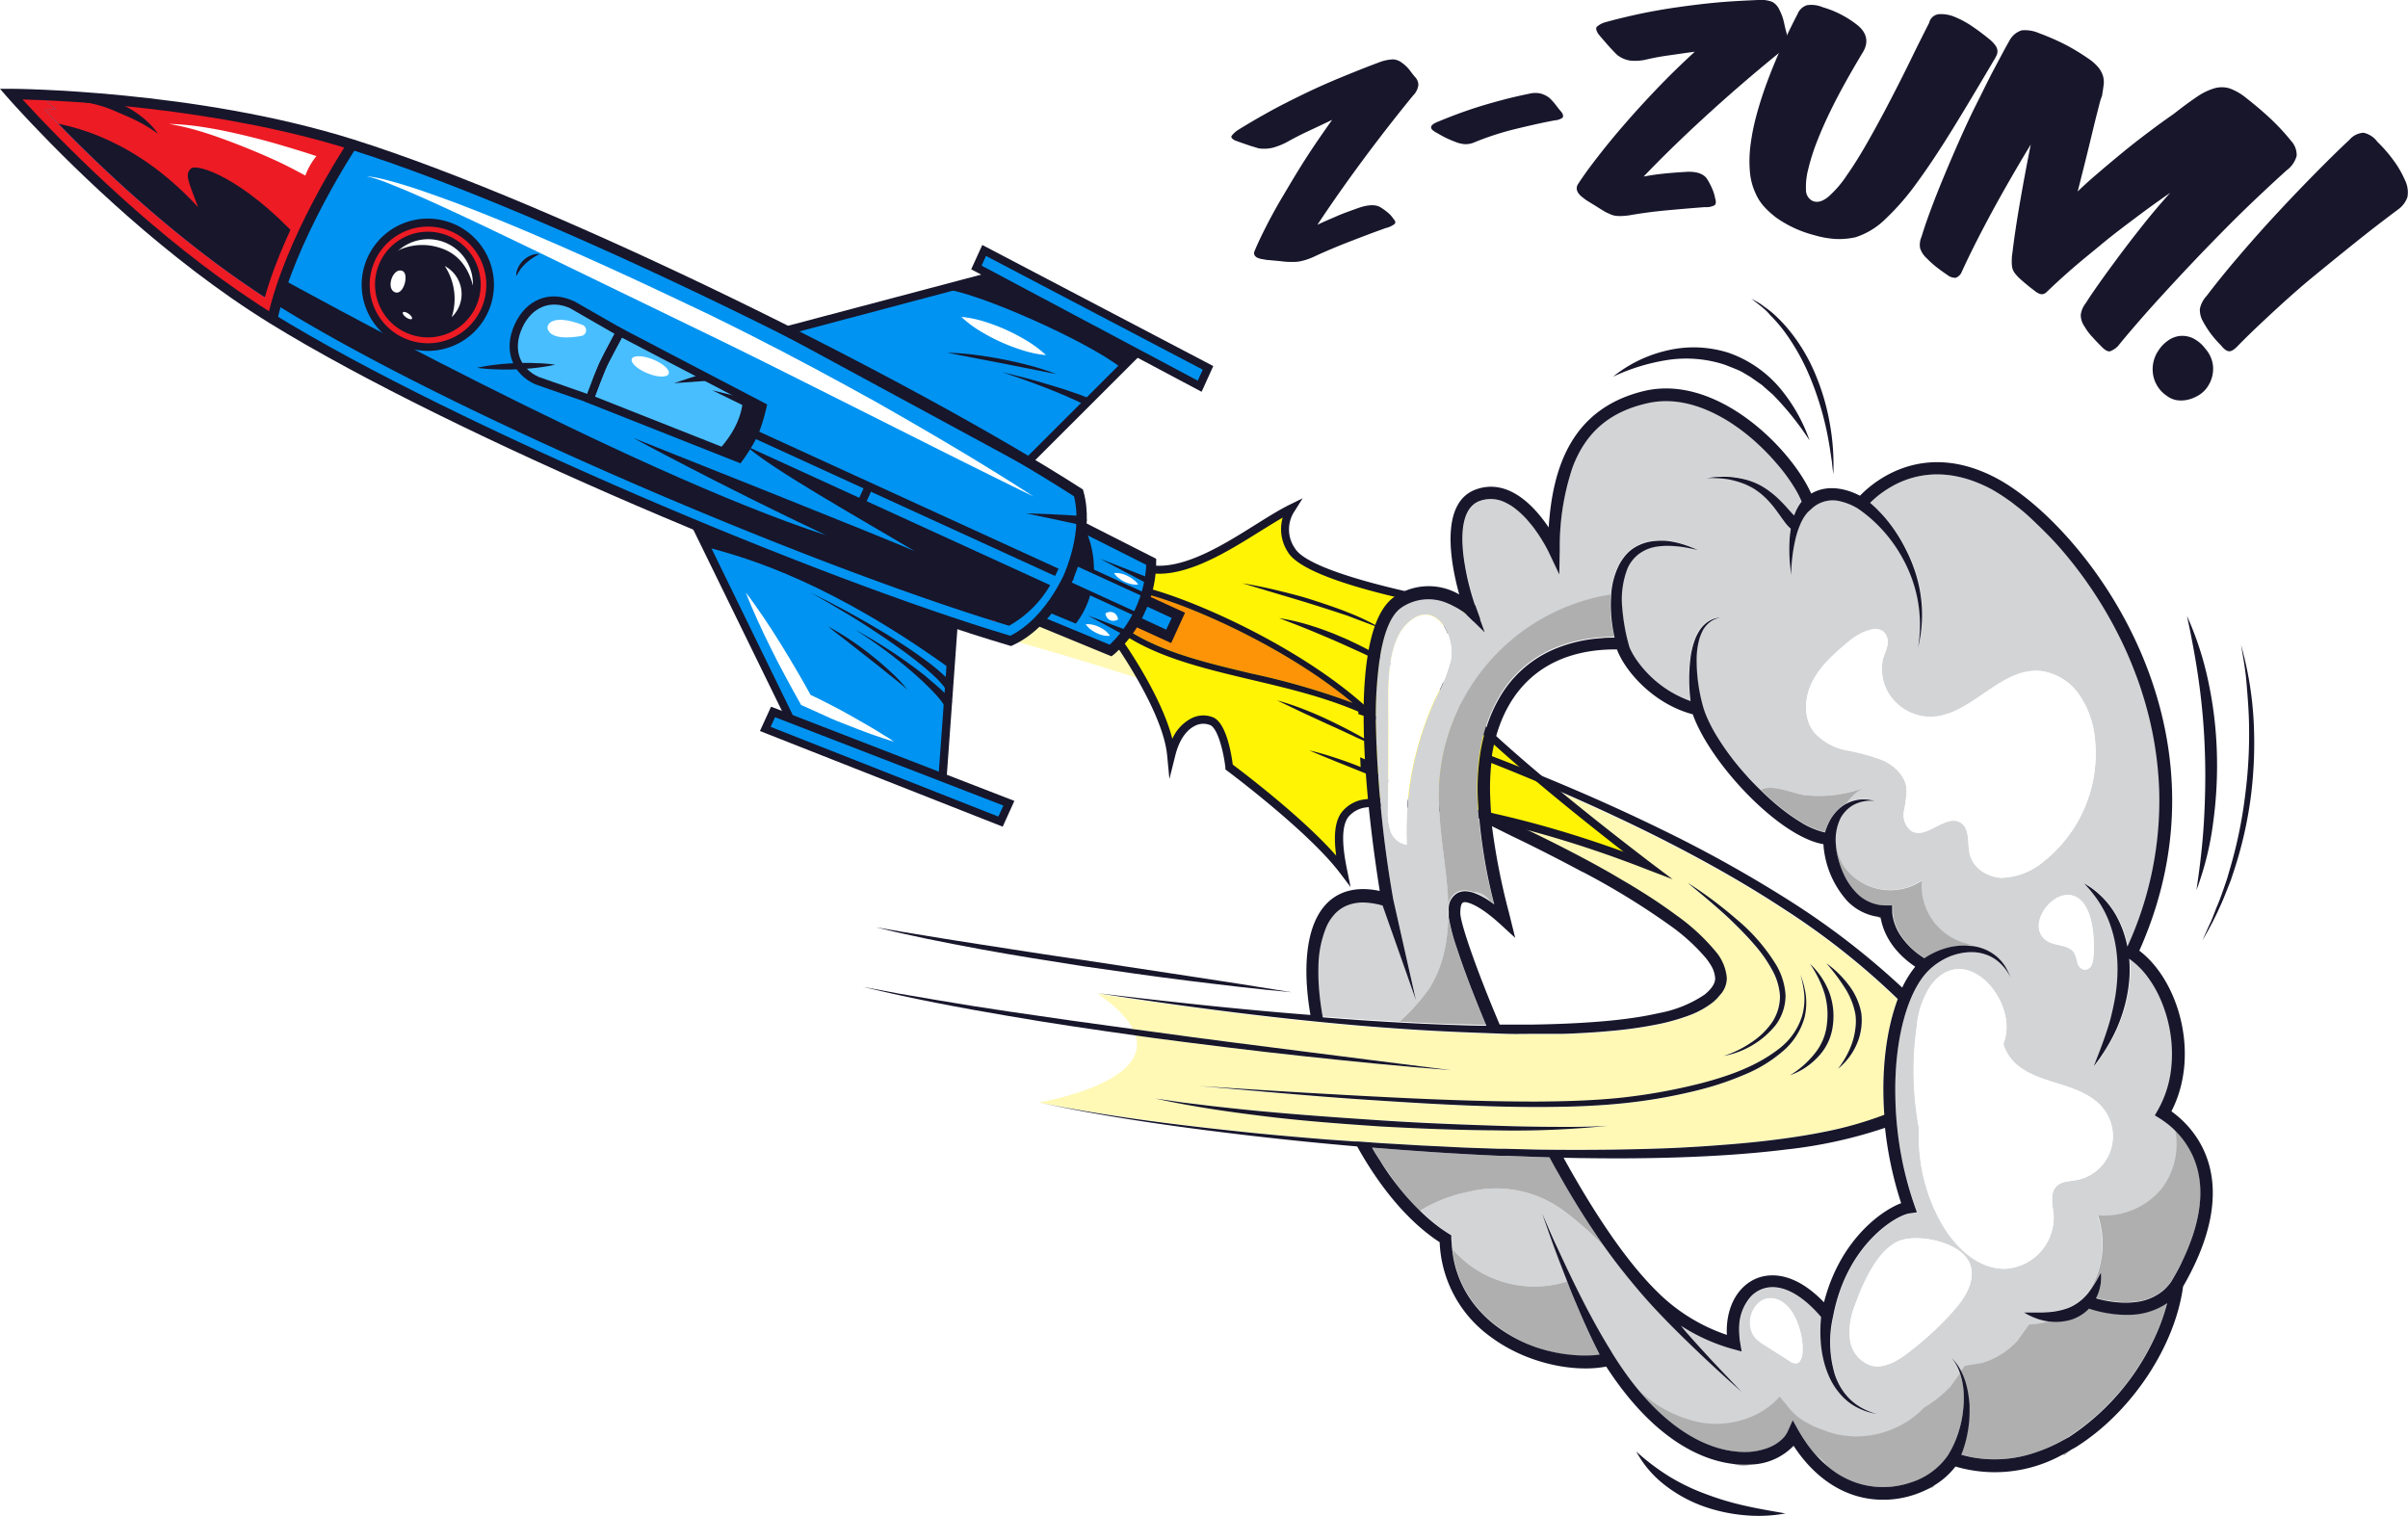 <?xml version="1.0" encoding="UTF-8"?> <svg xmlns="http://www.w3.org/2000/svg" viewBox="0 0 412.82 259.87"> <defs> <style>.\39 d6b0137-144f-4fdc-996a-317c864d0016{fill:#fff9b5;}.a8cb5f71-8683-4f88-b9b8-7a2cbdecf546{fill:#0093f1;}.\30 8b511bd-0117-4748-ab5c-af2b96aba99b{fill:#48beff;}.aca0bf20-4b89-48f6-aa11-bf39e0dc4c89{fill:#fff403;}.\35 4f60208-a50d-445f-ad7b-5f1626f9bfda{fill:#17162b;}.e6551ade-98ac-4a03-a21e-e033386176c0{fill:#fd9407;}.\31 eed71c4-3bce-4480-a7d1-48e04dfc1f16{fill:#fff;}.\34 82dd71f-4965-400a-b040-7286acd835fb{fill:#ed1b24;}.dc2e285b-4559-4616-8c15-00b1b47f9ffd{fill:#d3d4d6;}.d37cea3c-b004-4198-89bb-17a2b130926e{fill:#afafaf;}</style> </defs> <title>Ресурс 6</title> <g id="b817356e-1f77-4c28-88c6-f76251a40da4" data-name="Слой 2"> <g id="e0ad0bca-916f-4d86-813d-26d2b22c9586" data-name="Layer 1"> <path class="9d6b0137-144f-4fdc-996a-317c864d0016" d="M187.17,190.64c9.07,1.49,18.21,2.57,27.35,3.52,4.3.43,8.6.8,12.9,1.15l4.77.34.57,0c1.4.1,2.79.21,4.19.3l3.24.21,1.69.1,1.68.1,3.81.18c1.27.07,2.54.14,3.81.19h0l2.89.1,2.9.1.57,0h.58l2.82.07,2.83.07h.1q6.31.1,12.64,0h0c1.9,0,3.79-.07,5.69-.12s3.79-.12,5.68-.21c2.29-.12,4.58-.26,6.86-.44,3.81-.28,7.61-.65,11.38-1.18,2.16-.3,4.32-.65,6.45-1.08A63.71,63.71,0,0,0,323,191.22c-.56-7.67.37-14.69,2.31-19.85A126.63,126.63,0,0,0,306,156.09c-1.76-1.16-3.55-2.29-5.35-3.39-5.42-3.3-11-6.34-16.68-9.19-4.63-2.32-9.32-4.51-14.05-6.61s-9.51-4.09-14.33-6a40.69,40.69,0,0,0-.17,6.37c0,.72.07,1.44.13,2.16,1.42.65,2.83,1.3,4.23,2q6.34,3,12.53,6.29,1.95,1,3.87,2.15L278.1,151c.64.37,1.28.74,1.91,1.13q1.89,1.16,3.75,2.38c1.23.82,2.45,1.68,3.65,2.56a35.06,35.06,0,0,1,6.65,6.15,8,8,0,0,1,1.91,4.56,4.27,4.27,0,0,1-.52,2,4,4,0,0,1-.35.55c-.13.17-.28.32-.41.48a7.35,7.35,0,0,1-1.33,1.29,15.39,15.39,0,0,1-4.14,2.18,35.71,35.71,0,0,1-4.34,1.26,72,72,0,0,1-8.83,1.3c-1.47.14-2.95.25-4.42.33s-3,.13-4.43.17-2.95,0-4.42,0-2.95,0-4.42,0-3-.11-4.42-.16c-4.41-.16-8.82-.37-13.22-.67-2.93-.2-5.86-.42-8.79-.68-14.64-1.28-29.22-3.21-43.72-5.45h0c3.22,2.25,5.12,4.26,6,6.05,1.33.18,2.66.37,4,.54,8.41,1.18,16.83,2.22,25.25,3.3l25.27,3.21c-8.47-.65-16.92-1.5-25.36-2.41s-16.87-2-25.3-3.06l-3.39-.48c2.61,8.34-16.57,11.46-16.57,11.46.93.21,1.91.41,2.93.61l-2.93-.61h0c1.5.3,3,.58,4.52.86S185.66,190.39,187.17,190.64Zm131.14-11.59a11,11,0,0,1-3.21,4.19,15.36,15.36,0,0,0,2.45-4.48,12.1,12.1,0,0,0,.54-2.44,8.74,8.74,0,0,0,0-2.45,12.57,12.57,0,0,0-1.86-4.59,34.59,34.59,0,0,0-3.11-4.13,17.53,17.53,0,0,1,3.78,3.67,11.32,11.32,0,0,1,2.22,4.89A10.19,10.19,0,0,1,318.31,179.05Zm-4.75-9a11.74,11.74,0,0,1,.65,5.84,9.3,9.3,0,0,1-2.52,5.32,12,12,0,0,1-4.82,3.17,15.92,15.92,0,0,0,4.21-3.69,9.42,9.42,0,0,0,2.1-4.94,13,13,0,0,0-.4-5.44,19.14,19.14,0,0,0-2.48-5A13.09,13.09,0,0,1,313.56,170Zm-13.46,8.77a13,13,0,0,0,3.64-3.47,8.08,8.08,0,0,0,1.38-4.63,10.64,10.64,0,0,0-1.49-4.67,23.74,23.74,0,0,0-2.95-4.13c-1.11-1.3-2.31-2.53-3.55-3.73s-2.53-2.34-3.84-3.47-2.65-2.23-4-3.35a71,71,0,0,1,8.35,6.23,31.62,31.62,0,0,1,6.88,7.94,11.52,11.52,0,0,1,1.56,5.16,8.57,8.57,0,0,1-1.72,5.11,14.92,14.92,0,0,1-8.92,5.26A18.06,18.06,0,0,0,300.1,178.79Zm-65.71,9.14c9.65.51,19.3.93,28.94.93,4.82,0,9.64-.16,14.42-.65a98.34,98.34,0,0,0,14.17-2.57c4.61-1.24,9.21-2.89,13-5.8a11.32,11.32,0,0,0,4-5.65,10.68,10.68,0,0,0,.39-3.52,17.27,17.27,0,0,0-.67-3.54,14.62,14.62,0,0,1,.93,3.52,11,11,0,0,1-.19,3.66,11.74,11.74,0,0,1-4,6.12,23.86,23.86,0,0,1-6.28,3.79,51.83,51.83,0,0,1-6.91,2.4,90.42,90.42,0,0,1-14.33,2.57c-4.83.48-9.68.59-14.52.6-9.68,0-19.33-.6-29-1.24s-19.27-1.52-28.89-2.37C215.11,186.83,224.75,187.38,234.39,187.93ZM202.87,189l4.84.59c3.22.38,6.45.74,9.68,1,6.46.59,12.93,1.12,19.41,1.47s13,.69,19.45.9c3.25.12,6.49.18,9.74.2s6.49,0,9.73-.19a156.39,156.39,0,0,1-19.48.79c-6.51,0-13-.31-19.5-.66s-13-.95-19.43-1.71-12.91-1.7-19.26-3.11Z"></path> <path class="9d6b0137-144f-4fdc-996a-317c864d0016" d="M173.62,109.82q17,4.77,33.67,10.5c9,3,17.88,6.39,26.7,9.92-.14-2.51-.22-5-.22-7.44-31-10.77-62.79-19.14-94.64-27h0c11.31,4.12.2,5.87.2,5.87C150.87,103.86,162.28,106.72,173.62,109.82Z"></path> <path class="a8cb5f71-8683-4f88-b9b8-7a2cbdecf546" d="M184.9,84.48c1.59,5.55-.61,12-1.77,14.55-.26.57-.64,1.31-1.13,2.15-1.68,2.86-4.67,6.82-8.72,8.7-33.77-10-96-36.31-126.58-55.2C29,43.77,13.35,28.3,6.13,20.69c-2.7-2.85-4.22-4.6-4.22-4.6s31.25.1,58.49,8.68C94.68,35.57,155.27,65.46,184.9,84.48Z"></path> <path class="08b511bd-0117-4748-ab5c-af2b96aba99b" d="M126.09,77.84,91.2,64.6A6.46,6.46,0,0,1,88,60l-.27-3s3.18-5.48,6.71-5.27,12.91,5.93,12.91,5.93l22.34,11.88Z"></path> <path class="aca0bf20-4b89-48f6-aa11-bf39e0dc4c89" d="M197.5,97.62c7.88.91,17.73-7.42,23.91-10.45a6.37,6.37,0,0,0,0,7.13c3.42,5.85,34.3,10.56,34.3,10.56s-11.22,2.47-11.33,7.76,22.57,23.85,38.09,35.71c-25.21-9.82-43.63-11.4-48.17-10.62s-5.61,3.72-4,11.49c-5.52-7.29-19.52-17.69-19.52-17.69s-.78-6.83-3-7.84-5.68.35-7,5.69c-.75-7.73-9-19.28-9-19.28Z"></path> <path class="54f60208-a50d-445f-ad7b-5f1626f9bfda" d="M286.75,150.75,282.19,149c-25-9.76-43.31-11.35-47.8-10.59a4.67,4.67,0,0,0-3.32,1.76c-1,1.53-1.09,4.27-.14,8.91l.61,3-1.84-2.43c-5.4-7.13-19.24-17.45-19.38-17.55l-.24-.18,0-.3c-.3-2.68-1.3-6.71-2.58-7.29a3.11,3.11,0,0,0-2.64.11c-1.56.76-2.76,2.58-3.38,5.12l-1,4-.39-4.08c-.72-7.46-8.76-18.84-8.84-19l-.24-.33,6.08-13.27.5.05c5.49.64,12.25-3.58,17.69-7,2.11-1.32,4.11-2.57,5.83-3.41l2.21-1.09L222,87.54A5.63,5.63,0,0,0,222,94c2.67,4.56,25.31,8.93,33.81,10.22l3.67.56-3.63.8c-3,.66-10.71,3.22-10.78,7.1s14.77,17.54,37.81,35.15ZM229.5,140.13a3.74,3.74,0,0,1,.43-.76,5.89,5.89,0,0,1,4.22-2.34c4.35-.74,21.12.62,44.19,9-5.87-4.57-14.21-11.22-21.26-17.52-13.49-12.06-13.44-15-13.42-15.92.08-3.94,5.36-6.38,8.86-7.57-8.2-1.39-28.79-5.35-31.74-10.39a7.19,7.19,0,0,1-.88-5.89c-1.21.7-2.53,1.52-3.9,2.37-5.46,3.41-12.22,7.62-18.07,7.23L192.59,110c1.22,1.76,6.66,9.85,8.39,16.67a7.23,7.23,0,0,1,3.24-3.5A4.46,4.46,0,0,1,208,123c2.27,1,3.13,6.41,3.34,8.09,1.75,1.31,12,9.07,17.73,15.61C228.68,143.72,228.81,141.63,229.5,140.13Z"></path> <path class="e6551ade-98ac-4a03-a21e-e033386176c0" d="M196.55,101.84c8.17,2.16,24.37,9.41,35.33,18.64a125,125,0,0,0-17.24-5c-7.69-1.83-14.95-3.55-20.79-7.16Z"></path> <rect class="a8cb5f71-8683-4f88-b9b8-7a2cbdecf546" x="195.99" y="102.29" width="3.98" height="7.06" transform="translate(19.37 241.81) rotate(-65.41)"></rect> <path class="54f60208-a50d-445f-ad7b-5f1626f9bfda" d="M203.16,105.05l-2.38,5.2-8-3.66,2.38-5.2Zm-3.23,2.9.94-2L196,103.69l-.94,2Z"></path> <path class="a8cb5f71-8683-4f88-b9b8-7a2cbdecf546" d="M185.39,90.3l.61.3,11.38,5.74a21.09,21.09,0,0,1-7,15.22l-7.4-3-5-2.06L183.13,99Z"></path> <path class="54f60208-a50d-445f-ad7b-5f1626f9bfda" d="M185.39,90.3l.61.3A16.71,16.71,0,0,1,187.54,98l-3.71-1.7Z"></path> <path class="54f60208-a50d-445f-ad7b-5f1626f9bfda" d="M182.63,99.75l4.35,2a14.38,14.38,0,0,1-4,6.77l-5-2.06Z"></path> <path class="a8cb5f71-8683-4f88-b9b8-7a2cbdecf546" d="M180.77,105.4s-1.06-.49-1.58-.76L178,106.45l12.44,5a15.9,15.9,0,0,0,1.36-1.41C191.91,110,180.77,105.4,180.77,105.4Z"></path> <path class="54f60208-a50d-445f-ad7b-5f1626f9bfda" d="M196.25,105a20.12,20.12,0,0,1-5.31,7.22l-.4.3-13.86-5.71,5.65-8.18,2.5-9.62,1.56.79,11.82,6,0,.5A20.18,20.18,0,0,1,196.25,105Zm-6,5.53a20.53,20.53,0,0,0,6.26-13.69L186,91.55l-2,7.84-4.6,6.66Z"></path> <rect class="54f60208-a50d-445f-ad7b-5f1626f9bfda" x="188.06" y="95.05" width="0.69" height="14.69" transform="translate(16.89 231.1) rotate(-65.41)"></rect> <rect class="54f60208-a50d-445f-ad7b-5f1626f9bfda" x="189.56" y="91.78" width="0.69" height="14.69" transform="translate(20.74 230.55) rotate(-65.41)"></rect> <polygon class="54f60208-a50d-445f-ad7b-5f1626f9bfda" points="196.85 100.14 188.57 95.78 197.28 99.2 196.85 100.14"></polygon> <polygon class="54f60208-a50d-445f-ad7b-5f1626f9bfda" points="186.51 105.52 193.79 108.29 193.36 109.23 186.51 105.52"></polygon> <polygon class="a8cb5f71-8683-4f88-b9b8-7a2cbdecf546" points="170.32 47.28 195.3 60.11 192.25 63.15 181.7 73.69 176.12 79.27 134.51 56.72 138.54 55.66 161.68 49.56 161.72 49.55 170.32 47.28"></polygon> <path class="54f60208-a50d-445f-ad7b-5f1626f9bfda" d="M196.46,59.92l-20.22,20.2L132.64,56.5l37.76-10,.23.12ZM176,78.41l18.14-18.12L170.24,48,136.37,57Z"></path> <path class="54f60208-a50d-445f-ad7b-5f1626f9bfda" d="M170.32,47.28l25,12.83-3.05,3C186.45,58.48,167.3,50,161.8,49.56h-.08Z"></path> <polygon class="a8cb5f71-8683-4f88-b9b8-7a2cbdecf546" points="168.72 42.93 167.39 45.84 205.67 66.22 207.11 63.07 168.72 42.93"></polygon> <path class="54f60208-a50d-445f-ad7b-5f1626f9bfda" d="M208,62.76l-2,4.41-39.5-21,1.9-4.17Zm-2.66,2.5.86-1.88-37.16-19.5-.76,1.66Z"></path> <polygon class="a8cb5f71-8683-4f88-b9b8-7a2cbdecf546" points="163.51 106.8 162.94 114.67 161.55 133.84 135.52 123.32 121.09 93.8 119.26 90.05 163.51 106.8"></polygon> <path class="54f60208-a50d-445f-ad7b-5f1626f9bfda" d="M162.18,134.84l-27.17-11L117.87,88.78l46.37,17.55ZM136,122.78l24.91,10.06,1.86-25.58-42.14-16Z"></path> <path class="1eed71c4-3bce-4480-a7d1-48e04dfc1f16" d="M183.13,99,129,74.24Z"></path> <rect class="54f60208-a50d-445f-ad7b-5f1626f9bfda" x="155.36" y="56.85" width="1.39" height="59.57" transform="translate(12.34 192.48) rotate(-65.41)"></rect> <path class="482dd71f-4965-400a-b040-7286acd835fb" d="M46.74,55.17s6-21.39,13.61-30.07c0,0-14.33-7.22-58.09-8.57C2.26,16.53,28.74,44.51,46.74,55.17Z"></path> <path class="54f60208-a50d-445f-ad7b-5f1626f9bfda" d="M48.66,48s59.23,32.81,92.94,43.76c-18.37-8.69-33-16.66-33-16.66s43.94,17.45,48.25,19.42c-9.18-5.48-24.93-14.33-28.83-18l54,24.71c-1.68,2.86-4.67,6.82-8.72,8.7-33.77-10-96-36.31-126.58-55.2C29,43.77,13.35,28.3,6.13,20.69c7,.52,17.72,3.83,27.83,14.83-1.75-4.7-2.25-5.5-1.28-6.58s9,1.56,18.76,12.2Z"></path> <path class="a8cb5f71-8683-4f88-b9b8-7a2cbdecf546" d="M184.31,90.51a66.88,66.88,0,0,1-4,9.34,18.93,18.93,0,0,1-7.31,7.43C139.94,97.34,78.61,71.53,48,52.62,30.73,42,15.45,27,7.88,19l-.31-.33,2.11.11-.06-.09a5.73,5.73,0,0,1-2.25-2.46c-3.45-.15-5.46-.16-5.46-.16s1.52,1.75,4.22,4.6C13.35,28.3,29,43.77,46.7,54.68c30.59,18.89,92.81,45.21,126.58,55.2,4.05-1.88,7-5.84,8.72-8.7.49-.84.87-1.58,1.13-2.15a27.24,27.24,0,0,0,2.29-9.1l-.82-.3C184.51,89.92,184.41,90.22,184.31,90.51Z"></path> <path class="482dd71f-4965-400a-b040-7286acd835fb" d="M170.52,106.53l.25,0-1.39-.43.61.23Z"></path> <path class="482dd71f-4965-400a-b040-7286acd835fb" d="M6.13,20.69c7.18,7.57,22.74,22.93,40.32,33.84a3.58,3.58,0,0,1,.25-.74,3.25,3.25,0,0,1,.25-.45,4.05,4.05,0,0,1,.37-1.13c-17-10.63-32-25.32-39.44-33.19l-.31-.33,2.11.11-.06-.09a5.73,5.73,0,0,1-2.25-2.46c-3.45-.15-5.46-.16-5.46-.16S3.43,17.84,6.13,20.69Z"></path> <path class="482dd71f-4965-400a-b040-7286acd835fb" d="M59.9,24.69c-.1.16-10.62,16.15-13.56,29.62l-1.69-.37c3-13.79,13.37-29.54,13.81-30.2Z"></path> <path class="54f60208-a50d-445f-ad7b-5f1626f9bfda" d="M61.12,25.25C61,25.41,50.49,41.4,47.55,54.87l-1.69-.37c3-13.79,13.37-29.55,13.81-30.21Z"></path> <path class="54f60208-a50d-445f-ad7b-5f1626f9bfda" d="M12.4,15.83a25.3,25.3,0,0,1,4.15.68,33.32,33.32,0,0,1,4,1.27,16.17,16.17,0,0,1,3.62,2.15,13.31,13.31,0,0,1,2.91,3,26,26,0,0,0-3.46-2.13c-1.19-.62-2.43-1.11-3.64-1.64a21,21,0,0,0-3.77-1.3,23.68,23.68,0,0,0-3.93-.64Z"></path> <path class="482dd71f-4965-400a-b040-7286acd835fb" d="M77.78,39.11a10.65,10.65,0,1,1-14.11,5.25A10.65,10.65,0,0,1,77.78,39.11Z"></path> <path class="54f60208-a50d-445f-ad7b-5f1626f9bfda" d="M83.67,53.51a11.34,11.34,0,1,1-5.6-15A11.36,11.36,0,0,1,83.67,53.51ZM64.3,44.65a10,10,0,1,0,13.2-4.91A10,10,0,0,0,64.3,44.65Z"></path> <path class="54f60208-a50d-445f-ad7b-5f1626f9bfda" d="M76.83,41.19A8.35,8.35,0,0,1,81.43,51h0A9,9,0,0,1,81,52.27a8.36,8.36,0,0,1-15.21-7,9.09,9.09,0,0,1,.47-.87A8.35,8.35,0,0,1,76.83,41.19Z"></path> <path class="1eed71c4-3bce-4480-a7d1-48e04dfc1f16" d="M76.83,41.19A8.35,8.35,0,0,1,81.43,51c-.18-1.69-.92-6.48-5.29-8.25s-8.45-.06-9.92,1.74A8.35,8.35,0,0,1,76.83,41.19Z"></path> <path class="54f60208-a50d-445f-ad7b-5f1626f9bfda" d="M81.59,52.56A9.06,9.06,0,0,1,65.12,45c.15-.32.32-.63.5-.94A9.06,9.06,0,0,1,82.1,51.13l0,0A9.49,9.49,0,0,1,81.59,52.56Zm-15.21-7a7.67,7.67,0,0,0,14,6.38,7.54,7.54,0,0,0,.43-1.2l0-.07a7.67,7.67,0,0,0-14-5.91A8.83,8.83,0,0,0,66.38,45.6Z"></path> <path class="1eed71c4-3bce-4480-a7d1-48e04dfc1f16" d="M67.71,50.11c1.51.6,2.52-3.26,1.22-3.69C67.33,45.88,66.1,49.47,67.71,50.11Z"></path> <path class="1eed71c4-3bce-4480-a7d1-48e04dfc1f16" d="M77.44,54.37a10.2,10.2,0,0,0-1.19-8.76A5.45,5.45,0,0,1,77.44,54.37Z"></path> <path class="1eed71c4-3bce-4480-a7d1-48e04dfc1f16" d="M70.07,53.8c.43.31.68.7.55.86s-.56.06-1-.25-.67-.69-.55-.86S69.65,53.49,70.07,53.8Z"></path> <path class="1eed71c4-3bce-4480-a7d1-48e04dfc1f16" d="M147.57,86.44l1.4-3Z"></path> <rect class="54f60208-a50d-445f-ad7b-5f1626f9bfda" x="146.6" y="84.22" width="3.35" height="1.39" transform="translate(9.36 184.4) rotate(-65.41)"></rect> <path class="54f60208-a50d-445f-ad7b-5f1626f9bfda" d="M162.94,114.67c-20.1-14.5-34.2-18.92-41.85-20.87l-1.83-3.75,44.25,16.75Z"></path> <path class="54f60208-a50d-445f-ad7b-5f1626f9bfda" d="M162.13,118.16l-.47-.67-.56-.64c-.19-.22-.41-.42-.62-.63s-.41-.41-.64-.61c-.44-.4-.88-.79-1.34-1.17s-.93-.76-1.4-1.13c-1.89-1.48-3.86-2.87-5.85-4.22s-4-2.65-6.1-3.9-4.16-2.47-6.28-3.63c2.18,1.06,4.32,2.17,6.45,3.33s4.23,2.36,6.3,3.62,4.11,2.56,6.1,4c.5.35,1,.71,1.48,1.08s1,.75,1.44,1.14c.24.19.47.4.7.61s.47.41.69.63l.66.69c.21.26.41.53.61.79Z"></path> <path class="54f60208-a50d-445f-ad7b-5f1626f9bfda" d="M162,121.11a13.78,13.78,0,0,0-1.48-1.93c-.56-.62-1.15-1.22-1.76-1.81-1.21-1.18-2.5-2.3-3.81-3.38a84.42,84.42,0,0,0-8.29-6,84.55,84.55,0,0,1,8.71,5.45c1.4,1,2.77,2,4.09,3.16.33.28.66.56,1,.85l1,.89a14.7,14.7,0,0,1,1.78,2Z"></path> <path class="54f60208-a50d-445f-ad7b-5f1626f9bfda" d="M142,107.42a50.31,50.31,0,0,1,7.26,4.83q1.71,1.35,3.32,2.83a26.43,26.43,0,0,1,3,3.18c-1.09-1-2.22-1.85-3.35-2.77s-2.25-1.81-3.39-2.7-2.28-1.78-3.41-2.68S143.09,108.35,142,107.42Z"></path> <polygon class="a8cb5f71-8683-4f88-b9b8-7a2cbdecf546" points="131.18 124.95 132.51 122.04 172.96 137.69 171.52 140.84 131.18 124.95"></polygon> <path class="54f60208-a50d-445f-ad7b-5f1626f9bfda" d="M173.9,137.31l-2,4.42-41.62-16.4,1.91-4.17ZM171.16,140l.86-1.89-39.15-15.15-.75,1.66Z"></path> <path class="54f60208-a50d-445f-ad7b-5f1626f9bfda" d="M186.21,69.52c-2.28-1.16-4.67-2.16-7.09-3.1s-4.86-1.81-7.34-2.61q3.81.87,7.57,2c2.5.73,5,1.52,7.44,2.5Z"></path> <path class="54f60208-a50d-445f-ad7b-5f1626f9bfda" d="M162.43,60.48a44.64,44.64,0,0,1,4.76.36c1.57.2,3.14.46,4.7.76s3.11.66,4.65,1.07a40.65,40.65,0,0,1,4.54,1.46l-9.32-1.85-4.66-.9Z"></path> <path class="54f60208-a50d-445f-ad7b-5f1626f9bfda" d="M235.75,113c-.91-.41-1.8-.85-2.7-1.26l-1.36-.62-1.36-.61c-.9-.41-1.81-.8-2.72-1.19s-1.83-.77-2.75-1.16c-1.84-.75-3.69-1.47-5.57-2.18a36,36,0,0,1,5.86,1.41c.95.29,1.9.64,2.84,1,.47.17.93.37,1.39.56l1.39.59,1.36.64q.69.32,1.35.66c.45.22.9.46,1.34.7l.66.35.65.38a42.73,42.73,0,0,1,5,3.32Z"></path> <path class="54f60208-a50d-445f-ad7b-5f1626f9bfda" d="M230.92,105.53q-3-1-5.94-1.92c-2-.63-4-1.22-6-1.81L213,100c2.06.34,4.12.76,6.15,1.26s4.05,1,6.05,1.66,4,1.31,5.93,2.09a38.18,38.18,0,0,1,5.65,2.73Z"></path> <path class="54f60208-a50d-445f-ad7b-5f1626f9bfda" d="M224.46,128.66c1.51.34,3,.78,4.46,1.26s2.92,1,4.36,1.59,2.86,1.19,4.24,1.88a24.74,24.74,0,0,1,4,2.33c-1.39-.68-2.82-1.25-4.24-1.84L233,132.15l-4.28-1.72C227.31,129.85,225.88,129.27,224.46,128.66Z"></path> <path class="54f60208-a50d-445f-ad7b-5f1626f9bfda" d="M218.94,120.08a45.13,45.13,0,0,1,4.56,1.52c1.5.58,3,1.23,4.42,1.91s2.87,1.41,4.28,2.17,2.8,1.55,4.17,2.37c-1.5-.57-3-1.22-4.41-1.89s-2.89-1.35-4.34-2l-4.33-2Z"></path> <path class="54f60208-a50d-445f-ad7b-5f1626f9bfda" d="M237.27,124l-2.88-1.32c-6.49-3-13.35-4.6-20-6.17-7.77-1.85-15.11-3.6-21.09-7.3l.54-.88c5.84,3.61,13.1,5.33,20.79,7.16a125,125,0,0,1,17.24,5c-11-9.23-27.16-16.48-35.33-18.64l.26-1c8.89,2.36,27.15,10.66,38.15,21Z"></path> <path class="1eed71c4-3bce-4480-a7d1-48e04dfc1f16" d="M185.45,89.31c0-.21-9.55-1.4-9.55-1.4Z"></path> <path class="54f60208-a50d-445f-ad7b-5f1626f9bfda" d="M184.58,89.29a.88.88,0,0,0,.18.54c.17.19.13.13.17.16a.62.62,0,0,0,.12.08l0,0a0,0,0,0,0,0,0L185,90l-.26-.09-.57-.15L183,89.51,180.63,89l-4.73-1,4.85.19,2.43.13,1.22.08.62,0,.33,0,.19,0,.13,0,.12.05a.53.53,0,0,1,.16.09.94.94,0,0,1,.18.18.83.83,0,0,1,.18.55Z"></path> <path class="54f60208-a50d-445f-ad7b-5f1626f9bfda" d="M129.91,74.67A30.61,30.61,0,0,1,127.27,79l-.31.44-26.77-10.6L101.62,65a43.74,43.74,0,0,1,2.49-5.44L106,56l25.52,13.34-.12.52A31.77,31.77,0,0,1,129.91,74.67Zm-3.45,3a27,27,0,0,0,2.19-3.6,27.18,27.18,0,0,0,1.3-4L106.6,57.88l-1.28,2.35a43.13,43.13,0,0,0-2.41,5.27L102,68Z"></path> <path class="54f60208-a50d-445f-ad7b-5f1626f9bfda" d="M127.4,68l3.35,1.75a31.14,31.14,0,0,1-1.47,4.66,30.79,30.79,0,0,1-2.57,4.16l-3.52-1.39C125.74,74.35,127.29,71.38,127.4,68Z"></path> <polygon class="54f60208-a50d-445f-ad7b-5f1626f9bfda" points="121.13 65.3 115.55 65.69 120.86 63.94 121.13 65.3"></polygon> <polygon class="54f60208-a50d-445f-ad7b-5f1626f9bfda" points="127.9 69.75 122.09 66.91 128.37 68.45 127.9 69.75"></polygon> <path class="54f60208-a50d-445f-ad7b-5f1626f9bfda" d="M107.24,56.69,104,62.83l-2.55,6.44-9.69-3.38c-4.07-1.86-5.48-6-3.52-10.28s6-5.91,10.08-4l.06,0Zm-14.9,7.93,8.34,2.91,2.09-5.28v0l2.62-5-7.66-4.41c-3.35-1.52-6.58-.2-8.21,3.38S89,63.07,92.34,64.62Z"></path> <path class="54f60208-a50d-445f-ad7b-5f1626f9bfda" d="M81.78,63.06a29.43,29.43,0,0,1,3.34-.55c1.11-.13,2.22-.21,3.34-.25s2.23-.07,3.35,0a27.31,27.31,0,0,1,3.37.26,29.63,29.63,0,0,1-3.33.55c-1.11.13-2.23.21-3.35.25s-2.23.06-3.35,0A29.58,29.58,0,0,1,81.78,63.06Z"></path> <path class="54f60208-a50d-445f-ad7b-5f1626f9bfda" d="M88.49,47.34a3.31,3.31,0,0,1,.34-1.48,4.1,4.1,0,0,1,.91-1.24A4.14,4.14,0,0,1,91,43.8a2.86,2.86,0,0,1,1.5-.23,8,8,0,0,0-1.25.71,9.13,9.13,0,0,0-1.08.84,8.92,8.92,0,0,0-.92,1C89,46.5,88.77,46.91,88.49,47.34Z"></path> <path class="54f60208-a50d-445f-ad7b-5f1626f9bfda" d="M183.92,99.39c-.22.48-.61,1.26-1.17,2.23-1.45,2.47-4.56,6.94-9.11,9l-.29.14-.32-.09C140,100.93,77.38,74.64,46.25,55.42,28.68,44.57,13.18,29.38,5.5,21.28c-2.68-2.83-4.23-4.6-4.25-4.62L0,15.22H1.91c.31,0,31.7.19,58.75,8.71,34.89,11,95.69,41.18,124.71,59.81l.28.18.09.31C187.65,90.93,184.31,98.54,183.92,99.39ZM173.21,109c4-2,6.73-6,8-8.21.54-.9.89-1.63,1.1-2.07.35-.78,3.36-7.63,1.81-13.64-29-18.59-89.36-48.51-124-59.44-22.9-7.21-49-8.4-56.25-8.59.7.77,1.67,1.82,2.87,3.09,7.62,8,23,23.11,40.41,33.86C78.08,73,140.16,99.13,173.21,109Z"></path> <path class="1eed71c4-3bce-4480-a7d1-48e04dfc1f16" d="M177.18,85.12c-9.53-4.65-19-9.43-28.43-14.17l-14.18-7.11c-4.73-2.36-9.46-4.71-14.21-7L91.82,43l-7.15-3.43c-2.38-1.15-4.77-2.27-7.17-3.38s-4.8-2.2-7.23-3.25c-1.21-.52-2.43-1-3.66-1.5a29,29,0,0,0-3.76-1.24,26.3,26.3,0,0,1,3.91.79c1.28.34,2.55.73,3.82,1.13,2.53.82,5,1.73,7.52,2.65q7.43,2.83,14.74,6c4.87,2.09,9.71,4.26,14.52,6.47q3.61,1.66,7.2,3.36T121.73,54l3.57,1.76,3.55,1.78,3.54,1.82c1.18.6,2.36,1.21,3.53,1.84l3.51,1.85,3.5,1.89c2.34,1.25,4.65,2.55,7,3.83C159.13,74,168.28,79.34,177.18,85.12Z"></path> <path class="1eed71c4-3bce-4480-a7d1-48e04dfc1f16" d="M153.26,127.15c-.68-.19-1.35-.41-2-.63s-1.33-.45-2-.68c-1.32-.48-2.62-1-3.92-1.5s-2.58-1-3.86-1.61-2.55-1.13-3.82-1.72l-.32-.15-.18-.32c-.43-.76-.86-1.53-1.28-2.3s-.85-1.54-1.26-2.32q-1.25-2.31-2.42-4.68c-.79-1.57-1.54-3.16-2.27-4.76s-1.43-3.23-2.06-4.89c1.08,1.41,2.09,2.86,3.08,4.32s1.94,2.94,2.86,4.43,1.84,3,2.72,4.51c.45.76.89,1.52,1.32,2.29s.86,1.53,1.28,2.3l-.5-.47q1.89.9,3.75,1.86c1.24.63,2.47,1.29,3.7,2s2.43,1.37,3.63,2.09q.9.54,1.8,1.11C152.09,126.36,152.68,126.74,153.26,127.15Z"></path> <path class="1eed71c4-3bce-4480-a7d1-48e04dfc1f16" d="M179.32,60.88a18.47,18.47,0,0,1-4-.83,32,32,0,0,1-7.25-3.27,18.91,18.91,0,0,1-3.26-2.45,19.21,19.21,0,0,1,4,.82,32.19,32.19,0,0,1,3.73,1.42,32.92,32.92,0,0,1,3.52,1.86A19.71,19.71,0,0,1,179.32,60.88Z"></path> <path class="1eed71c4-3bce-4480-a7d1-48e04dfc1f16" d="M93.91,56.45c-.3-.81.78-2.76,6.06-.7a1,1,0,0,1-.17,1.82C97.51,58,94.53,58.13,93.91,56.45Z"></path> <path class="1eed71c4-3bce-4480-a7d1-48e04dfc1f16" d="M111,64c1.74.71,3.37.75,3.64.09s-.94-1.75-2.68-2.46-3.38-.75-3.64-.1S109.2,63.26,111,64Z"></path> <path class="1eed71c4-3bce-4480-a7d1-48e04dfc1f16" d="M52.35,30.1c-1.87-1-3.33-1.79-5.27-2.67s-3.9-1.71-5.89-2.49-4-1.53-6-2.16a45.71,45.71,0,0,0-6.23-1.54,46.67,46.67,0,0,1,6.44.64c2.14.34,4.26.8,6.37,1.3S46,24.24,48,24.83s4.15,1.23,6.25,1.94A11.17,11.17,0,0,0,52.35,30.1Z"></path> <path class="1eed71c4-3bce-4480-a7d1-48e04dfc1f16" d="M195.14,100.22a3.49,3.49,0,0,1-1.22-.09,5.86,5.86,0,0,1-1.09-.38,4.88,4.88,0,0,1-1-.6,3.47,3.47,0,0,1-.84-.9,3.74,3.74,0,0,1,1.22.09,5.67,5.67,0,0,1,2.06,1A3.59,3.59,0,0,1,195.14,100.22Z"></path> <path class="1eed71c4-3bce-4480-a7d1-48e04dfc1f16" d="M190.29,109a3.8,3.8,0,0,1-1.23-.09,5,5,0,0,1-1.08-.39,5.26,5.26,0,0,1-1-.6,3.59,3.59,0,0,1-.84-.89,3.54,3.54,0,0,1,1.23.09,4.94,4.94,0,0,1,1.08.38,5.26,5.26,0,0,1,1,.6A4.05,4.05,0,0,1,190.29,109Z"></path> <path class="1eed71c4-3bce-4480-a7d1-48e04dfc1f16" d="M191.68,106.19a1.71,1.71,0,0,1-.78.25,1.48,1.48,0,0,1-.61-.12,1.39,1.39,0,0,1-.48-.4,1.68,1.68,0,0,1-.3-.76,1.66,1.66,0,0,1,.79-.25,1.32,1.32,0,0,1,.6.12,1.39,1.39,0,0,1,.48.4A1.68,1.68,0,0,1,191.68,106.19Z"></path> <path class="54f60208-a50d-445f-ad7b-5f1626f9bfda" d="M295.73,62.54c.74.3,1.5.58,2.24.9s1.41.77,2.11,1.18l2,1.4c.6.55,1.22,1.09,1.85,1.63a50.69,50.69,0,0,1,6.29,7.85,28.52,28.52,0,0,0-5.11-9,20.23,20.23,0,0,0-8.72-6,19.72,19.72,0,0,0-10.55-.42,22.91,22.91,0,0,0-9.3,4.5,34.27,34.27,0,0,1,9.59-2.9A21.3,21.3,0,0,1,295.73,62.54Z"></path> <path class="54f60208-a50d-445f-ad7b-5f1626f9bfda" d="M303.45,54a25.1,25.1,0,0,1,2.76,3.25,37.62,37.62,0,0,1,4.1,7.43,52.26,52.26,0,0,1,2.61,8.12c.33,1.39.59,2.8.81,4.21l.32,2.13c.07.72.15,1.43.25,2.15a39.86,39.86,0,0,0-.6-8.65,38.85,38.85,0,0,0-2.43-8.36,30.31,30.31,0,0,0-4.43-7.52,25,25,0,0,0-3-3.13c-.55-.48-1.16-.88-1.74-1.32s-1.24-.75-1.86-1.11c.56.46,1.14.88,1.69,1.33S303,53.43,303.45,54Z"></path> <path class="54f60208-a50d-445f-ad7b-5f1626f9bfda" d="M185.65,165.65c6,.86,11.91,1.73,17.88,2.47s11.94,1.46,17.93,2l-8.91-1.43-8.91-1.37-17.83-2.71c-5.95-.85-11.89-1.79-17.83-2.71-3-.45-5.93-.94-8.9-1.42l-4.45-.73-4.44-.77c5.84,1.46,11.75,2.61,17.66,3.71S179.71,164.71,185.65,165.65Z"></path> <path class="1eed71c4-3bce-4480-a7d1-48e04dfc1f16" d="M229,160.54a14.86,14.86,0,0,0-1.25,6.93,7.11,7.11,0,0,0,.34,2.43,2.79,2.79,0,0,0,1.64,1.73,2.85,2.85,0,0,0,2.47-.54,8.66,8.66,0,0,0,1.73-1.94,16,16,0,0,0,2.8-5.08c.54-2,.19-5.79-1.87-7S230,158.69,229,160.54Z"></path> <path class="1eed71c4-3bce-4480-a7d1-48e04dfc1f16" d="M255.61,99.79a2.87,2.87,0,0,1,2-2.68c1.1-.46,2.32-.58,3.4-1.08a2.77,2.77,0,0,0,1.84-2.74,3.61,3.61,0,0,0-1.33-1.86c-2.43-2.21-6-7.38-8-2.27A10.47,10.47,0,0,0,255.61,99.79Z"></path> <path class="1eed71c4-3bce-4480-a7d1-48e04dfc1f16" d="M270.42,88.46c0,1,.18,2.12,1.06,2.53a1.92,1.92,0,0,0,1.94-.39A7.2,7.2,0,0,0,274.7,89a17.42,17.42,0,0,1,7-6c2.45-1.15,5.45-2,6.6-4.41,2.79-6-6.05-8.72-10.11-6.11C273.28,75.61,270.43,82.85,270.42,88.46Z"></path> <path class="1eed71c4-3bce-4480-a7d1-48e04dfc1f16" d="M279.84,100.77a9.13,9.13,0,0,0,1.7,8.15,3.74,3.74,0,0,0,3.13,1.63c1.34-.16,2.23-1.41,2.94-2.56a19.06,19.06,0,0,0,2.41-5c.83-3.11-.34-7.3-4-7.89C283.05,94.64,280.53,98.31,279.84,100.77Z"></path> <path class="1eed71c4-3bce-4480-a7d1-48e04dfc1f16" d="M296.53,95.48c.66,1.37.64,3.09,1.71,4.17a3.26,3.26,0,0,0,4.09.18A5,5,0,0,0,304.24,96a11.07,11.07,0,0,0-.86-4.35c-1.44-3.88-7.25-11.42-12.19-7.5C285.66,88.51,295,92.36,296.53,95.48Z"></path> <path class="1eed71c4-3bce-4480-a7d1-48e04dfc1f16" d="M310.29,93c-.48,2.1-.1,4.28-.05,6.42s-.31,4.5-1.88,6c-2.72,2.52-7.32,1-10.59,2.8-2.63,1.41-3.8,4.66-3.67,7.64a12.44,12.44,0,0,0,17.5,10.78,17.34,17.34,0,0,0,6.19-5,28.47,28.47,0,0,0,4.85-8.58,22.41,22.41,0,0,0,.63-14.1C321.9,94.48,312.54,83.09,310.29,93Z"></path> <path class="1eed71c4-3bce-4480-a7d1-48e04dfc1f16" d="M333.6,84.51a3.89,3.89,0,0,0-4.77,1.22,5.57,5.57,0,0,0-.63,5.11,10.11,10.11,0,0,0,3.14,4.27,9.86,9.86,0,0,0,5.1,2.5,5.41,5.41,0,0,0,5.09-2,5.5,5.5,0,0,0,.55-4.57,11,11,0,0,0-2.43-4,8.76,8.76,0,0,0-3.85-2.81,4,4,0,0,0-4.37,1.17Z"></path> <path class="1eed71c4-3bce-4480-a7d1-48e04dfc1f16" d="M347.17,93.2a2.06,2.06,0,0,0-2,.59,2.7,2.7,0,0,0-.7,2,3.2,3.2,0,1,0,1.24-2.66Z"></path> <path class="dc2e285b-4559-4616-8c15-00b1b47f9ffd" d="M311.3,249.41c.24.27.48.53.73.78.4.4.81.77,1.22,1.12A8.39,8.39,0,0,0,311.3,249.41Z"></path> <path class="dc2e285b-4559-4616-8c15-00b1b47f9ffd" d="M339.82,233.68a13.75,13.75,0,0,0,6-3.77l2-2.81a14.54,14.54,0,0,0,3.5-.59h-.11a10.34,10.34,0,0,1-3.26-1c-.34-.17-.67-.36-1-.55h0c1.14,0,2.23,0,3.27,0l1-.05a12.65,12.65,0,0,0,2.89-.56,8.44,8.44,0,0,0,.88-.34,7.94,7.94,0,0,0,1.6-1,8.8,8.8,0,0,0,1.37-1.36l0,0a15.4,15.4,0,0,0,1.63-13.27A12.18,12.18,0,0,0,373,193.83a.46.46,0,0,0-.07-.07,14.71,14.71,0,0,0-1.76-1.48c-.28-.2-.55-.38-.8-.54l-.85-.53.5-.87a18.47,18.47,0,0,0,2.3-7.16,22.62,22.62,0,0,0,.1-3.77,23.55,23.55,0,0,0-2.27-8.84,19.08,19.08,0,0,0-1.74-2.92,13.88,13.88,0,0,0-3.29-3.29c.06.75.09,1.49.08,2.23a20.7,20.7,0,0,1-.15,2.23,26,26,0,0,1-1.62,6.43c-.26.69-.56,1.36-.88,2a31.51,31.51,0,0,1-3.48,5.52c.25-.68.51-1.35.77-2,.51-1.34,1-2.67,1.44-4,.22-.67.42-1.34.61-2,.35-1.36.65-2.72.87-4.08a29.73,29.73,0,0,0,.36-4.1,24.18,24.18,0,0,0-.26-4.08,21.89,21.89,0,0,0-1-4,16.55,16.55,0,0,0-.79-1.9,19.55,19.55,0,0,0-2.24-3.52q-.66-.84-1.41-1.62h0c.32.17.63.36.93.56a14.57,14.57,0,0,1,4.49,4.84c.18.33.36.66.52,1s.33.7.47,1.06.28.73.4,1.1a19.59,19.59,0,0,1,.59,2.25,60.06,60.06,0,0,0,5.44-26.95,61.73,61.73,0,0,0-2.82-16.26c-.27-.87-.56-1.72-.85-2.55s-.6-1.62-.92-2.4-.63-1.53-.95-2.26a72.13,72.13,0,0,0-9.89-16.07q-1.56-1.92-3.15-3.59c-1.05-1.12-2.1-2.15-3.13-3.09s-2.05-1.8-3-2.55c-.49-.38-1-.74-1.45-1.07a29.54,29.54,0,0,0-2.72-1.67,24.26,24.26,0,0,0-4-1.68c-.63-.19-1.25-.35-1.85-.47a16.94,16.94,0,0,0-3.44-.35,15.65,15.65,0,0,0-7.9,2.17,16.94,16.94,0,0,0-3.54,2.71c.43.37.84.75,1.24,1.14s.78.8,1.15,1.22a26.11,26.11,0,0,1,2,2.63,27.37,27.37,0,0,1,1.69,2.85,25.26,25.26,0,0,1,1.32,3,24.1,24.1,0,0,1,1,3.44,24.59,24.59,0,0,1,.47,3.52,23.21,23.21,0,0,1-.66,7h0a23.37,23.37,0,0,0-1.75-13.58c-.24-.52-.49-1-.76-1.54a25.07,25.07,0,0,0-5.18-6.69,23.78,23.78,0,0,0-2.63-2.08A10,10,0,0,0,315.68,86,5.26,5.26,0,0,0,310.73,87l-.8.72a7.33,7.33,0,0,0-.54.68,7.68,7.68,0,0,0-.47.78,12.91,12.91,0,0,0-.61,1.42,14.69,14.69,0,0,0-.46,1.51,29,29,0,0,0-.8,6.41h0c-.07-.54-.13-1.08-.18-1.63a26.48,26.48,0,0,1-.05-5c0-.44.1-.87.17-1.31a6.5,6.5,0,0,1-.86-.9c-.23-.29-.43-.58-.65-.87-.44-.63-.87-1.22-1.31-1.81-.23-.29-.46-.57-.7-.84a13.91,13.91,0,0,0-1.55-1.52,10.77,10.77,0,0,0-.86-.65,8.11,8.11,0,0,0-.94-.57c-.32-.17-.65-.33-1-.47a14,14,0,0,0-2.11-.67,10.19,10.19,0,0,0-1.1-.22,22.38,22.38,0,0,0-3.38-.15c.75-.1,1.51-.18,2.27-.22a12.67,12.67,0,0,1,2.3.07c.38,0,.76.1,1.14.18a12.07,12.07,0,0,1,3.33,1.15,13.09,13.09,0,0,1,2,1.3,15.61,15.61,0,0,1,1.76,1.58c.55.56,1.07,1.14,1.57,1.7.21.23.42.46.64.68a8.66,8.66,0,0,1,.53-1.22,7,7,0,0,1,.76-1.16,16,16,0,0,0-1-2,30.12,30.12,0,0,0-3.27-4.62,38,38,0,0,0-3-3.14c-.81-.77-1.68-1.51-2.58-2.21-.61-.47-1.23-.92-1.86-1.34s-1.29-.83-1.95-1.2c-4-2.24-8.41-3.43-12.76-2.43-6.39,1.47-10.54,4.94-12.83,11a42.77,42.77,0,0,0-2.19,13.94l-.08,4.41-1.9-4L265.2,94q-.18-.34-.48-.87l-.45-.74a26.34,26.34,0,0,0-1.53-2.2c-.24-.3-.5-.61-.76-.91s-.27-.31-.41-.46a15.84,15.84,0,0,0-1.33-1.26l-.47-.38a8.59,8.59,0,0,0-1.51-.94,5.61,5.61,0,0,0-4.53-.35c-3.29,1.2-3.36,6.31-2.55,11.05.16.95.35,1.89.56,2.77a44.54,44.54,0,0,0,1.31,4.46l.77,2.14.77,2.13h0l-3.25-3.17L251,105a11.12,11.12,0,0,0-1.75-1.2,11.34,11.34,0,0,0-1.35-.63,8.19,8.19,0,0,0-7.55.78c-1.18.75-2.13,2.27-2.84,4.47-.21.63-.39,1.32-.56,2.06s-.31,1.53-.44,2.38a71.48,71.48,0,0,0-.66,10.68,201,201,0,0,0,3,30.52l3.87,17.21h0L237,155.1a13,13,0,0,0-3.23-.52,7.41,7.41,0,0,0-2.69.44,6,6,0,0,0-2.13,1.37,8,8,0,0,0-1.57,2.32,18.28,18.28,0,0,0-1.38,6.81,35.38,35.38,0,0,0,.13,4.19c.13,1.47.33,3,.62,4.56q6.59.53,13.16.89a33.2,33.2,0,0,0,5-5.5c2.44-3.67,3.3-8.1,3.39-12.55q0-.2,0-.36c0-.19,0-.35,0-.54,0-1.17,0-2.34-.13-3.49-.44-5.84-1.68-11.64-1.45-17.49A35,35,0,0,1,276.16,102a13.21,13.21,0,0,1,1.36-5.21,8.31,8.31,0,0,1,.51-.85,7.8,7.8,0,0,1,1.3-1.51,6.78,6.78,0,0,1,.81-.6,7.86,7.86,0,0,1,3.71-1.15,10.8,10.8,0,0,1,1.89,0,13.58,13.58,0,0,1,1.82.33c.3.07.6.16.89.25.59.18,1.16.39,1.73.62l.83.35c-.59-.13-1.18-.26-1.77-.37a19.54,19.54,0,0,0-3.54-.34,12.24,12.24,0,0,0-1.73.14,6.73,6.73,0,0,0-2.37.81,7.15,7.15,0,0,0-.68.44,6.1,6.1,0,0,0-1.14,1.13,6,6,0,0,0-.83,1.4,14.66,14.66,0,0,0-.89,6.68,33.19,33.19,0,0,0,.45,3.43c.1.57.22,1.14.35,1.7s.29,1.12.45,1.68a10.81,10.81,0,0,0,.62,1.22,13,13,0,0,0,.85,1.29,19,19,0,0,0,9,6.69,29.65,29.65,0,0,1,0-7.53,13.91,13.91,0,0,1,.88-3.35,7.76,7.76,0,0,1,.52-1,4.13,4.13,0,0,1,.32-.49,5,5,0,0,1,1.74-1.51,3.87,3.87,0,0,1,1.64-.42h0a3.94,3.94,0,0,0-1.55.59,4.59,4.59,0,0,0-.82.71,5.35,5.35,0,0,0-.63.87c-.08.16-.16.32-.23.49a7.66,7.66,0,0,0-.37,1,13.05,13.05,0,0,0-.46,3.23,29.45,29.45,0,0,0,1.16,8.57,16.35,16.35,0,0,0,.59,1.59,25.66,25.66,0,0,0,1.75,3.34,45.11,45.11,0,0,0,5.14,6.79c.49.55,1,1.08,1.51,1.6.27.28.55.54.82.81,2-1.06,5.63.71,7.58.92a22.23,22.23,0,0,0,10-1.21,8.71,8.71,0,0,0-2.88,2.62,6.32,6.32,0,0,1,2.62-.73,7.12,7.12,0,0,1,1.46.09,5.49,5.49,0,0,1,.7.17,6,6,0,0,0-2.77.33,5.27,5.27,0,0,0-2.2,1.48,5.78,5.78,0,0,0-.74,1,8.36,8.36,0,0,0-.91,3.62,8.86,8.86,0,0,0,1.32,4.64,9.78,9.78,0,0,0,13.44,2.6,10.22,10.22,0,0,0,8.57,11c-.31,0-.62.11-.93.18.32,0,.65,0,1,.07a8.62,8.62,0,0,1,2.23.58,7.75,7.75,0,0,1,1.95,1.18,7.58,7.58,0,0,1,1.48,1.67,9.2,9.2,0,0,1,.54,1,9.79,9.79,0,0,1,.42,1h0a7.88,7.88,0,0,0-2.75-3.23,7.51,7.51,0,0,0-.92-.5,7.22,7.22,0,0,0-1-.36,7.49,7.49,0,0,0-2-.28,10.22,10.22,0,0,0-4.88,1.29,11.81,11.81,0,0,0-1.67,1.11,9.4,9.4,0,0,0-.74.66c-3.66,3.51-6,11.84-5.79,21.7a60.85,60.85,0,0,0,1.53,12.34,59.47,59.47,0,0,0,1.81,6.33l.42,1.2-.63.09-.64.09c-2.21.29-10.76,5.25-13.1,17.66a19.46,19.46,0,0,0,.31,10c.14.4.29.79.47,1.18a10.24,10.24,0,0,0,2.2,3.1,8.72,8.72,0,0,0,1,.82,10.5,10.5,0,0,0,2.29,1.23,11.4,11.4,0,0,0,1.25.41,11.39,11.39,0,0,1-3.76-1.31,9.94,9.94,0,0,1-1.12-.75,10.81,10.81,0,0,1-1-.9,12,12,0,0,1-2.29-3.39,15.92,15.92,0,0,1-.91-2.59,19,19,0,0,1-.49-2.69,24.28,24.28,0,0,1,0-5c-3.69-4.31-7.49-6-10.44-4.67a5.2,5.2,0,0,0-1.78,1.35,8.21,8.21,0,0,0-1.82,4.68,11.44,11.44,0,0,0,0,1.44,13.13,13.13,0,0,0,.15,1.5l.27,1.61-1.58-.43a32.2,32.2,0,0,1-6.74-2.74c-.71-.38-1.4-.8-2.09-1.24l.82,1c2.33,2.66,4.73,5.25,7.18,7.81.81.85,1.61,1.71,2.44,2.56h0c-1.77-1.56-3.52-3.15-5.25-4.75s-3.44-3.25-5.13-4.91c-.84-.83-1.68-1.67-2.5-2.51s-1.65-1.71-2.45-2.58q-1.81-2-3.52-4.06c-.38-.47-.77-.92-1.14-1.4h0q-1.68-2.07-3.35-4.41l-.15-.2c-.23-.25-.42-.45-.58-.6a57.85,57.85,0,0,0-6.58-5.73,19.46,19.46,0,0,0-16.17-3.26,25.34,25.34,0,0,0-8.36,3.25,31.3,31.3,0,0,0,3.06,2.66c.61.46,1.23.88,1.85,1.27l.48.3v.56c0,.48,0,1,.09,1.42,0,.14,0,.28.05.42a18.6,18.6,0,0,0,19.68,5.51c-.66-1.69-1.32-3.38-1.95-5.07-.79-2.15-1.56-4.31-2.29-6.48.9,2.1,1.82,4.2,2.78,6.28s1.93,4.14,2.94,6.19c1.76,3.57,3.63,7.1,5.68,10.47.29.49.57,1,.88,1.45h0c.62,1,1.23,1.9,1.85,2.77.76,1.07,1.53,2.06,2.28,3a21.53,21.53,0,0,0,10.68,5.65c4.93.88,10.42-.74,13.63-4.47a11.13,11.13,0,0,0,1.07,1.31,10.59,10.59,0,0,0,4,3.43,14.28,14.28,0,0,0,2.34,1,16.36,16.36,0,0,0,2.18.72,15.89,15.89,0,0,0,8.07-.26,17.43,17.43,0,0,0,4.13-1.86,15.92,15.92,0,0,0,2.94-2.41,21.33,21.33,0,0,0,4.46-3.62l1.65-2.29a7.93,7.93,0,0,0-1.39-2.55,8,8,0,0,1,1.61,2.24l.66-.92Zm-91.1-120.37a30.13,30.13,0,0,1-2.53,6.32,54.61,54.61,0,0,0-5,25.2,3.49,3.49,0,0,1-2.77-2.34,10.18,10.18,0,0,1-.45-3.77q0-7.64.08-15.26c0-4.88-.59-13.3,3.55-16.86C246.18,102.63,249.6,109.11,248.72,113.31Zm60.23,119c-.09.61-.34,1.32-.94,1.45a1.65,1.65,0,0,1-1.18-.38l-4.35-2.77a8.05,8.05,0,0,1-1.4-1.06c-2.48-2.48-.29-8,3.49-6.78C307.87,223.75,309.36,229.32,309,232.26Zm49.93-68.09a3.31,3.31,0,0,1-.38,1.39,1.29,1.29,0,0,1-1.21.67,1.59,1.59,0,0,1-1.13-1.19,7.75,7.75,0,0,0-.53-1.65c-.95-1.62-3.56-1.11-5-2.32-3.06-2.54.9-8.1,4.28-7.63C358.89,154,359.18,161.19,358.88,164.17Zm-15.43-13.69c-2.49,0-5.11-1.53-5.73-3.95-.5-1.92.08-4.47-1.6-5.52-2.55-1.59-5.86,3-8.44,1.43a3.45,3.45,0,0,1-1.27-3.41,19.81,19.81,0,0,0,.45-3.81c-.2-2.17-2-3.91-3.94-4.84a34.26,34.26,0,0,0-6.27-1.75,10.05,10.05,0,0,1-5.62-3.09c-1.95-2.45-1.7-6.1-.24-8.86s3.92-4.85,6.32-6.86c1.55-1.29,5.67-3.62,6.49-.24.27,1.14-.71,2.68-.87,3.79a8.31,8.31,0,0,0,.72,4.89,8.47,8.47,0,0,0,7.44,4.62c6.92,0,11.9-8.4,18.81-7.87a9.47,9.47,0,0,1,6.58,3.84,15.52,15.52,0,0,1,2.8,7.25,23.61,23.61,0,0,1-8.8,21.63A11.56,11.56,0,0,1,343.45,150.48Zm-14.79,25.44A15,15,0,0,1,331,169c5.67-7.61,14.19,1.7,12.87,8.57a10.17,10.17,0,0,1-.41,1.46,7.8,7.8,0,0,0,2.67,3.8c2.16,1.66,4.89,2.36,7.48,3.19s5.28,1.91,7,4.06a7.65,7.65,0,0,1-4.71,12.26c-1.13.2-2.39.18-3.24.95-1.32,1.2-.73,3.32-.58,5.09a8.81,8.81,0,0,1-8.28,9.15c-4.69.08-8.59-3.69-10.92-7.76A30.14,30.14,0,0,1,329,193.35c0-.1,0-.2-.07-.29A54.16,54.16,0,0,1,328.66,175.92Zm6.28,48.76A54.28,54.28,0,0,1,327,232c-1.81,1.37-4,2.68-6.21,2.13a5.37,5.37,0,0,1-3.63-4.35,11.73,11.73,0,0,1,.79-5.87c1.27-3.6,4-10.14,8.1-11.32,3.36-1,10,.44,11.57,3.91C338.87,219.29,337,222.41,334.94,224.68Z"></path> <path class="dc2e285b-4559-4616-8c15-00b1b47f9ffd" d="M252.63,152.94a11.74,11.74,0,0,1,2.81,1.49A3.36,3.36,0,0,0,252.63,152.94Z"></path> <path class="54f60208-a50d-445f-ad7b-5f1626f9bfda" d="M376.55,152.61A51.62,51.62,0,0,0,379.42,141a71.84,71.84,0,0,0,.63-12A67.49,67.49,0,0,0,378.62,117a54.61,54.61,0,0,0-3.69-11.4c.84,3.91,1.57,7.78,2.09,11.68A112.14,112.14,0,0,1,378,129c.14,3.92.06,7.85-.16,11.77S377.14,148.66,376.55,152.61Z"></path> <path class="54f60208-a50d-445f-ad7b-5f1626f9bfda" d="M386.35,123.47a59.26,59.26,0,0,0-2.16-12.91c.38,2.15.76,4.29.94,6.45s.36,4.33.42,6.49a81.16,81.16,0,0,1-.66,12.95,77.33,77.33,0,0,1-2.65,12.69l-.45,1.56-.53,1.54c-.35,1-.69,2-1.12,3s-.75,2-1.22,3-.9,2-1.34,3c1.09-1.89,2.13-3.81,3-5.8.48-1,.86-2,1.26-3l.6-1.52.52-1.56a69.22,69.22,0,0,0,2.92-12.8A72.72,72.72,0,0,0,386.35,123.47Z"></path> <path class="54f60208-a50d-445f-ad7b-5f1626f9bfda" d="M292.39,256.13a35.45,35.45,0,0,1-6.23-3,38.91,38.91,0,0,1-5.64-4.27,18.17,18.17,0,0,0,4.7,5.6,24.07,24.07,0,0,0,6.43,3.65,28.26,28.26,0,0,0,7.17,1.64,25.73,25.73,0,0,0,7.28-.28c-2.4-.42-4.73-.81-7-1.33A48.65,48.65,0,0,1,292.39,256.13Z"></path> <path class="d37cea3c-b004-4198-89bb-17a2b130926e" d="M257.55,197h.58l2.82.07-2.82-.07Z"></path> <path class="d37cea3c-b004-4198-89bb-17a2b130926e" d="M251.18,196.78c-1.27-.05-2.54-.12-3.81-.19,1.27.07,2.54.14,3.81.19h0l2.89.1-2.89-.1Z"></path> <path class="d37cea3c-b004-4198-89bb-17a2b130926e" d="M237,196c-1.4-.09-2.79-.2-4.19-.3h0c1.4.1,2.79.21,4.19.3l3.24.21,1.69.1-1.69-.1Z"></path> <path class="d37cea3c-b004-4198-89bb-17a2b130926e" d="M240.72,176.52c4.4.3,8.81.51,13.22.67C249.53,177,245.12,176.82,240.72,176.52Z"></path> <path class="d37cea3c-b004-4198-89bb-17a2b130926e" d="M246.71,135.23c-.23,5.85,1,11.65,1.45,17.49.09,1.15.13,2.32.13,3.49a7.33,7.33,0,0,1,0-.83,3,3,0,0,1,1.61-2.47,2.77,2.77,0,0,1,1.2-.25,4.79,4.79,0,0,1,1.49.28,3.36,3.36,0,0,1,2.81,1.49c.23.16.46.31.69.49a92.17,92.17,0,0,1-2.81-18,39.26,39.26,0,0,1,.6-9c.15-.75.33-1.49.52-2.2s.42-1.4.66-2.07a24.67,24.67,0,0,1,1.69-3.75,19.73,19.73,0,0,1,9.71-8.78,25.16,25.16,0,0,1,8-1.85c.74-.06,1.49-.08,2.26-.09a26.53,26.53,0,0,1-.64-5,21.43,21.43,0,0,1,.05-2.26,35,35,0,0,0-29.45,33.26Z"></path> <path class="d37cea3c-b004-4198-89bb-17a2b130926e" d="M268,207.53a57.85,57.85,0,0,1,6.58,5.73c.16.15.35.35.58.6a144,144,0,0,1-7.95-12.66c-.52-.92-1-1.84-1.54-2.77q-3.6-.1-7.19-.26l-1.3,0q-3-.13-6-.3h0q-3.8-.21-7.58-.48l-3.35-.24-3.16-.25-1.83-.14c.45.78.92,1.55,1.4,2.3,1,1.5,2,2.94,3,4.29a41.88,41.88,0,0,0,3.79,4.22,25.34,25.34,0,0,1,8.36-3.25A19.46,19.46,0,0,1,268,207.53Z"></path> <path class="d37cea3c-b004-4198-89bb-17a2b130926e" d="M239.92,175.16c3.22.18,6.44.33,9.67.43,1.46,0,2.93.08,4.39.11h.76c-1-2.33-1.88-4.55-2.66-6.59-1-2.56-1.8-4.85-2.42-6.76a31.9,31.9,0,0,1-1.37-5.25c-.09,4.45-.95,8.88-3.39,12.55A33.2,33.2,0,0,1,239.92,175.16Z"></path> <path class="54f60208-a50d-445f-ad7b-5f1626f9bfda" d="M234.36,188.55c9.64.64,19.29,1.23,29,1.24,4.84,0,9.69-.12,14.52-.6a90.42,90.42,0,0,0,14.33-2.57,51.83,51.83,0,0,0,6.91-2.4,23.86,23.86,0,0,0,6.28-3.79,11.74,11.74,0,0,0,4-6.12,11,11,0,0,0,.19-3.66,14.62,14.62,0,0,0-.93-3.52,17.27,17.27,0,0,1,.67,3.54,10.68,10.68,0,0,1-.39,3.52,11.32,11.32,0,0,1-4,5.65c-3.75,2.91-8.35,4.56-13,5.8a98.34,98.34,0,0,1-14.17,2.57c-4.78.49-9.6.62-14.42.65-9.64,0-19.29-.42-28.94-.93s-19.28-1.1-28.92-1.75C215.09,187,224.71,187.92,234.36,188.55Z"></path> <path class="54f60208-a50d-445f-ad7b-5f1626f9bfda" d="M304.39,175.78a8.57,8.57,0,0,0,1.72-5.11,11.52,11.52,0,0,0-1.56-5.16,31.62,31.62,0,0,0-6.88-7.94,71,71,0,0,0-8.35-6.23c1.32,1.12,2.67,2.2,4,3.35s2.61,2.26,3.84,3.47,2.44,2.43,3.55,3.73a23.74,23.74,0,0,1,2.95,4.13,10.64,10.64,0,0,1,1.49,4.67,8.08,8.08,0,0,1-1.38,4.63,13,13,0,0,1-3.64,3.47,18.06,18.06,0,0,1-4.63,2.25A14.92,14.92,0,0,0,304.39,175.78Z"></path> <path class="54f60208-a50d-445f-ad7b-5f1626f9bfda" d="M312.78,170.28a13,13,0,0,1,.4,5.44,9.42,9.42,0,0,1-2.1,4.94,15.92,15.92,0,0,1-4.21,3.69,12,12,0,0,0,4.82-3.17,9.3,9.3,0,0,0,2.52-5.32,11.74,11.74,0,0,0-.65-5.84,13.09,13.09,0,0,0-3.26-4.77A19.14,19.14,0,0,1,312.78,170.28Z"></path> <path class="54f60208-a50d-445f-ad7b-5f1626f9bfda" d="M316.89,168.82a17.53,17.53,0,0,0-3.78-3.67,34.59,34.59,0,0,1,3.11,4.13,12.57,12.57,0,0,1,1.86,4.59,8.74,8.74,0,0,1,0,2.45,12.1,12.1,0,0,1-.54,2.44,15.36,15.36,0,0,1-2.45,4.48,11,11,0,0,0,3.21-4.19,10.19,10.19,0,0,0,.8-5.34A11.32,11.32,0,0,0,316.89,168.82Z"></path> <path class="54f60208-a50d-445f-ad7b-5f1626f9bfda" d="M223.39,181.07c8.44.91,16.89,1.76,25.36,2.41l-25.27-3.21c-8.42-1.08-16.84-2.12-25.25-3.3-1.33-.17-2.66-.36-4-.54q-10.62-1.43-21.21-3c-4.2-.61-8.39-1.29-12.57-2l-6.28-1.07-6.26-1.17c8.25,2,16.61,3.58,25,5,7.25,1.26,14.52,2.31,21.8,3.34l3.39.48C206.52,179.11,214.94,180.16,223.39,181.07Z"></path> <path class="54f60208-a50d-445f-ad7b-5f1626f9bfda" d="M236.74,193.13c6.49.35,13,.62,19.5.66a156.39,156.39,0,0,0,19.48-.79c-3.24.22-6.49.21-9.73.19s-6.49-.08-9.74-.2c-6.48-.21-13-.47-19.45-.9s-13-.88-19.41-1.47c-3.23-.28-6.46-.64-9.68-1l-4.84-.59-4.82-.7c6.35,1.41,12.8,2.33,19.26,3.11S230.25,192.69,236.74,193.13Z"></path> <path class="d37cea3c-b004-4198-89bb-17a2b130926e" d="M322.45,157.27c-.24,0-.47-.09-.71-.13l.76.43C322.48,157.46,322.46,157.36,322.45,157.27Z"></path> <path class="d37cea3c-b004-4198-89bb-17a2b130926e" d="M329.47,151a9.78,9.78,0,0,1-13.44-2.6,8.86,8.86,0,0,1-1.32-4.64v.08a12.69,12.69,0,0,0,.46,3.43,15.1,15.1,0,0,0,.88,2.49,11.4,11.4,0,0,0,2.18,3.27,7.06,7.06,0,0,0,3.74,2.08,7.49,7.49,0,0,0,1.44.13h1.09l0,1.08a4.71,4.71,0,0,0,.09.84,8.82,8.82,0,0,0,1.26,3.13,13.19,13.19,0,0,0,4.17,4,13.13,13.13,0,0,1,3.9-1.79,11.45,11.45,0,0,1,3.24-.38c.31-.07.62-.14.93-.18A10.22,10.22,0,0,1,329.47,151Z"></path> <path class="d37cea3c-b004-4198-89bb-17a2b130926e" d="M319.43,135.12a22.23,22.23,0,0,1-10,1.21c-1.95-.21-5.56-2-7.58-.92h0c.76.74,1.53,1.46,2.3,2.12a34,34,0,0,0,4.65,3.41,13.42,13.42,0,0,0,4.09,1.71c.1-.33.22-.66.34-1a9,9,0,0,1,.44-.95,7.56,7.56,0,0,1,1.39-1.89,5.78,5.78,0,0,1,.59-.52,6.62,6.62,0,0,1,.64-.44l.26-.13A8.71,8.71,0,0,1,319.43,135.12Z"></path> <path class="d37cea3c-b004-4198-89bb-17a2b130926e" d="M297.21,251a4.79,4.79,0,0,0,3.3,0l-.42,0A15.23,15.23,0,0,1,297.21,251Z"></path> <path class="d37cea3c-b004-4198-89bb-17a2b130926e" d="M330.19,255.35a12.54,12.54,0,0,0,1.25-.37,5.05,5.05,0,0,1,.28-.51,16.13,16.13,0,0,1-1.57.88Z"></path> <path class="d37cea3c-b004-4198-89bb-17a2b130926e" d="M307.34,247.88h.17a.76.76,0,0,0-.08-.11Z"></path> <path class="d37cea3c-b004-4198-89bb-17a2b130926e" d="M354,249.46l1.14-1c-.54.32-1.08.64-1.63.92Z"></path> <path class="d37cea3c-b004-4198-89bb-17a2b130926e" d="M329.86,241.33a15.92,15.92,0,0,1-2.94,2.41,17.43,17.43,0,0,1-4.13,1.86,15.89,15.89,0,0,1-8.07.26,16.36,16.36,0,0,1-2.18-.72,14.28,14.28,0,0,1-2.34-1,10.59,10.59,0,0,1-4-3.43,11.13,11.13,0,0,1-1.07-1.31c-3.21,3.73-8.7,5.35-13.63,4.47a21.53,21.53,0,0,1-10.68-5.65c4.11,5,8,7.71,11.34,9.16l.73.3a18.24,18.24,0,0,0,2.66.84,16.87,16.87,0,0,0,2.75.4,14.77,14.77,0,0,0,1.65,0,11,11,0,0,0,3.22-.71,7,7,0,0,0,2.39-1.5,4.33,4.33,0,0,0,.95-1.34l.84-1.88,1,1.79c.44.76.89,1.48,1.37,2.15.24.34.48.66.74,1s.54.67.83,1a8.39,8.39,0,0,1,1.95,1.9,16.83,16.83,0,0,0,2.24,1.61,15.83,15.83,0,0,0,1.89.94,13.68,13.68,0,0,0,2,.66,14.37,14.37,0,0,0,3.08.42,14.69,14.69,0,0,0,5.11-.78,12.16,12.16,0,0,0,6.36-4.61,17.25,17.25,0,0,0,1.81-3.89c.22-.69.41-1.4.56-2.11a20.06,20.06,0,0,0,.31-2.18,16.85,16.85,0,0,0,0-3.33c0-.37-.1-.74-.17-1.1a11.36,11.36,0,0,0-.41-1.52l-1.65,2.29A21.33,21.33,0,0,1,329.86,241.33Z"></path> <path class="d37cea3c-b004-4198-89bb-17a2b130926e" d="M369.06,229.93a34.68,34.68,0,0,0,2.46-6.58,11.83,11.83,0,0,1-6.45,2,18.55,18.55,0,0,1-3.43-.22,20.94,20.94,0,0,1-2.57-.55c-.43-.12-.76-.23-.95-.29a7,7,0,0,1-2.2,1.56,6.11,6.11,0,0,1-1.15.42,9.13,9.13,0,0,1-3.44.22,14.54,14.54,0,0,1-3.5.59l-2,2.81a13.75,13.75,0,0,1-6,3.77l-3,.51-.66.92a13.21,13.21,0,0,1,.7,1.7,15.91,15.91,0,0,1,.66,3.42c0,.39.06.78.07,1.17,0,.68,0,1.36-.05,2a20.08,20.08,0,0,1-.25,2,19.52,19.52,0,0,1-1.12,4c.47.13.94.25,1.41.35A21.32,21.32,0,0,0,349,249a27.65,27.65,0,0,0,4.92-2.25l.83-.5A40.94,40.94,0,0,0,369.06,229.93Z"></path> <path class="d37cea3c-b004-4198-89bb-17a2b130926e" d="M370.66,203.69a12.7,12.7,0,0,1-11,4.66A15.4,15.4,0,0,1,358,221.62a21.22,21.22,0,0,0,2.2-3.57,7.8,7.8,0,0,1-.09,2.26,8.07,8.07,0,0,1-.75,2.2c.43.13,1,.28,1.75.42a17.92,17.92,0,0,0,2.43.3,14.54,14.54,0,0,0,2.78-.1,9,9,0,0,0,4.5-1.9,8.2,8.2,0,0,0,1.46-1.62c.64-1.1,1.21-2.15,1.72-3.17s.94-2,1.31-3c.19-.47.36-.94.52-1.39,2.52-7.3,1.3-12.34-.82-15.68-.13-.21-.26-.41-.4-.61a14.59,14.59,0,0,0-1.69-2A12.6,12.6,0,0,1,370.66,203.69Z"></path> <path class="d37cea3c-b004-4198-89bb-17a2b130926e" d="M249,214.15a21,21,0,0,0,.36,2.2,18.37,18.37,0,0,0,4,7.94c.43.5.87,1,1.31,1.39a19.76,19.76,0,0,0,2,1.7A24.84,24.84,0,0,0,263.4,231a26.42,26.42,0,0,0,6.87,1.45,19,19,0,0,0,4-.11c-1.43-2.78-2.7-5.59-3.9-8.44-.4-1-.79-1.9-1.18-2.85-.18-.45-.34-.9-.52-1.35h0A18.6,18.6,0,0,1,249,214.15Z"></path> <path class="54f60208-a50d-445f-ad7b-5f1626f9bfda" d="M372.26,190.53c5-9.69,1.23-22.45-5.5-27.54,17.48-39.17-10-73.31-24.48-81-12.63-6.69-21.13.63-23.41,3-1.56-.82-5.16-2.25-8.36-.36C307.13,77,294.5,64.16,282,67,269.21,70,266.16,80.51,265.5,90.43c-2.38-3.55-6.9-8.54-12.49-6.51-6.3,2.29-4.28,12.81-2.84,18a10.4,10.4,0,0,0-10.9.25c-4,2.53-5.39,10.39-5.5,19.55l-.9-.3c0,.35,0,.7,0,1l.91.31c0,2.42.08,4.93.22,7.44l-.83-.33c.06.69.09,1.37.1,2.05l.86.35c.53,7.64,1.56,15.15,2.41,20.51-5.14-1.1-9,.65-11,5-1.8,3.91-2,9.75-.88,16.26l-1.38-.11c-11.7-.93-23.37-2.22-35-3.61h0c14.5,2.24,29.08,4.17,43.72,5.45,2.93.26,5.86.48,8.79.68,4.4.3,8.81.51,13.22.67,1.47.05,2.94.12,4.42.16s2.94,0,4.42,0,2.94,0,4.42,0,2.95-.09,4.43-.17,2.95-.19,4.42-.33a72,72,0,0,0,8.83-1.3,35.71,35.71,0,0,0,4.34-1.26,15.39,15.39,0,0,0,4.14-2.18,7.35,7.35,0,0,0,1.33-1.29c.13-.16.28-.31.41-.48a4,4,0,0,0,.35-.55,4.27,4.27,0,0,0,.52-2,8,8,0,0,0-1.91-4.56,35.06,35.06,0,0,0-6.65-6.15c-1.2-.88-2.42-1.74-3.65-2.56s-2.49-1.61-3.75-2.38c-.63-.39-1.27-.76-1.91-1.13l-1.91-1.13q-1.92-1.09-3.87-2.15-6.18-3.31-12.53-6.29c-1.4-.67-2.82-1.32-4.23-2-.06-.72-.1-1.44-.13-2.16a40.69,40.69,0,0,1,.17-6.37q7.23,2.86,14.33,6c4.73,2.1,9.42,4.29,14.05,6.61,5.67,2.85,11.26,5.89,16.68,9.19,1.8,1.1,3.59,2.23,5.35,3.39a126.63,126.63,0,0,1,19.27,15.28c-1.94,5.16-2.87,12.18-2.31,19.85a63.71,63.71,0,0,1-10.39,2.94c-2.13.43-4.29.78-6.45,1.08-3.77.53-7.57.9-11.38,1.18-2.28.18-4.57.32-6.86.44-1.89.09-3.79.16-5.68.21s-3.79.09-5.69.12h0q-6.31.08-12.64,0h-.1l-2.83-.07-2.82-.07h-.58l-.57,0-2.9-.1-2.89-.1h0c-1.27-.05-2.54-.12-3.81-.19l-3.81-.18-1.68-.1-1.69-.1L237,196c-1.4-.09-2.79-.2-4.19-.3l-.57,0-4.77-.34c-4.3-.35-8.6-.72-12.9-1.15-9.14-.95-18.28-2-27.35-3.52-1.51-.25-3-.51-4.52-.78s-3-.56-4.52-.86l2.93.6c11,2.23,22.22,3.76,33.41,5.07q9.06,1.05,18.15,1.83c3.8,6.84,8.64,12.84,14.14,16.42a21,21,0,0,0,8.6,16.12c6.41,4.83,14.68,6.24,19.95,5.2,8.43,13,16.87,16.14,21.9,16.71a15.23,15.23,0,0,0,2.88.07l.42,0a10.54,10.54,0,0,0,6.83-3.1l.09-.1a.76.76,0,0,1,.08.11c3.79,5.75,9,9,14.86,9.14.33,0,.67,0,1,0a17.07,17.07,0,0,0,6.78-1.68,16.13,16.13,0,0,0,1.57-.88,13.23,13.23,0,0,0,3.47-3.13,23.88,23.88,0,0,0,18.28-2c.55-.28,1.09-.6,1.63-.92.24-.14.48-.25.72-.4,9.48-5.92,17-17.21,18.39-27.54C384.82,202.31,376.33,193.45,372.26,190.53ZM259.19,143.34h0q1.89.9,3.75,1.83l.36.18c1.15.57,2.29,1.16,3.43,1.74l.62.32c1.31.68,2.62,1.37,3.92,2.07l.05,0a127.22,127.22,0,0,1,14.89,9.12,33.25,33.25,0,0,1,6.3,5.73,11.52,11.52,0,0,1,.7,1,4.92,4.92,0,0,1,.83,2.36c.05,1-.83,2.06-1.85,2.86a20.72,20.72,0,0,1-7.73,3.13c-.71.16-1.41.3-2.12.44-2.13.39-4.3.67-6.47.88-4.35.41-8.73.59-13.12.66-1.46,0-2.92,0-4.39,0H257.1c-4.1-9.66-6.69-17.3-6.75-19.06,0-1,.14-1.72.47-1.87a.77.77,0,0,1,.27-.06c.79,0,2.76.72,6.13,3.79l2.54,2.33-1.1-4.44a114,114,0,0,1-2.88-14.7ZM307,154.55a221.7,221.7,0,0,0-22.34-12.44c-9.44-4.61-19.11-8.72-28.9-12.48.06-.41.12-.81.2-1.2,2.25-11.15,9.77-17.19,21.24-17.09,1.46,3.88,6.41,9.4,13,11.12,3,8.43,14.8,21,22.4,22.27a16.17,16.17,0,0,0,4.1,9.75,9.16,9.16,0,0,0,5,2.66c.24,0,.47.1.71.13,0,.09,0,.19.05.3.34,1.84,1.57,5.26,5.88,8.17a17.37,17.37,0,0,0-2.23,3.58A131.25,131.25,0,0,0,307,154.55Zm-36.09,44h.46c5.52.08,11.05.06,16.58-.13,6.14-.21,12.29-.6,18.41-1.36a79.79,79.79,0,0,0,16.8-3.7,63.33,63.33,0,0,0,2.77,12.92c-3.53,1.32-10.54,6.45-13.23,17-5.63-5.85-10.07-4.79-11.8-4-3.23,1.47-5.07,5.2-4.85,9.58a30.72,30.72,0,0,1-11.81-7.27c-5.56-5.41-11.17-14-16.19-23.1Zm83,48.25A27.65,27.65,0,0,1,349,249a21.32,21.32,0,0,1-11.35.76c-.47-.1-.94-.22-1.41-.35a19.52,19.52,0,0,0,1.12-4,20.08,20.08,0,0,0,.25-2c.05-.68.06-1.36.05-2,0-.39,0-.78-.07-1.17a15.91,15.91,0,0,0-.66-3.42,13.21,13.21,0,0,0-.7-1.7,8,8,0,0,0-1.61-2.24,7.93,7.93,0,0,1,1.39,2.55,11.36,11.36,0,0,1,.41,1.52c.07.36.13.73.17,1.1a16.85,16.85,0,0,1,0,3.33,20.06,20.06,0,0,1-.31,2.18c-.15.71-.34,1.42-.56,2.11a17.25,17.25,0,0,1-1.81,3.89,12.16,12.16,0,0,1-6.36,4.61,14.69,14.69,0,0,1-5.11.78,14.37,14.37,0,0,1-3.08-.42,13.68,13.68,0,0,1-2-.66,15.83,15.83,0,0,1-1.89-.94,16.83,16.83,0,0,1-2.24-1.61c-.41-.35-.82-.72-1.22-1.12-.25-.25-.49-.51-.73-.78s-.56-.64-.83-1-.5-.64-.74-1c-.48-.67-.93-1.39-1.37-2.15l-1-1.79-.84,1.88a4.33,4.33,0,0,1-.95,1.34,7,7,0,0,1-2.39,1.5,11,11,0,0,1-3.22.71,14.77,14.77,0,0,1-1.65,0,16.87,16.87,0,0,1-2.75-.4,18.24,18.24,0,0,1-2.66-.84l-.73-.3c-3.3-1.45-7.23-4.18-11.34-9.16-.75-.92-1.52-1.91-2.28-3-.62-.87-1.23-1.79-1.85-2.77h0c-.31-.48-.59-1-.88-1.45-2.05-3.37-3.92-6.9-5.68-10.47q-1.51-3.08-2.94-6.19c-1-2.08-1.88-4.18-2.78-6.28.73,2.17,1.5,4.33,2.29,6.48.63,1.69,1.29,3.38,1.95,5.07.18.45.34.9.52,1.35.39,1,.78,1.9,1.18,2.85,1.2,2.85,2.47,5.66,3.9,8.44a19,19,0,0,1-4,.11A26.42,26.42,0,0,1,263.4,231a24.84,24.84,0,0,1-6.78-3.58,19.76,19.76,0,0,1-2-1.7c-.44-.42-.88-.89-1.31-1.39a18.37,18.37,0,0,1-4-7.94,21,21,0,0,1-.36-2.2c0-.14,0-.28-.05-.42,0-.46-.07-.94-.09-1.42v-.56l-.48-.3c-.62-.39-1.24-.81-1.85-1.27a31.3,31.3,0,0,1-3.06-2.66,41.88,41.88,0,0,1-3.79-4.22c-1.06-1.35-2.08-2.79-3-4.29-.48-.75-1-1.52-1.4-2.3l1.83.14,3.16.25,3.35.24q3.78.27,7.58.48h0q3,.17,6,.3l1.3,0q3.58.15,7.19.26c.51.93,1,1.85,1.54,2.77a144,144,0,0,0,7.95,12.66l.15.2q1.67,2.34,3.35,4.41h0c.37.48.76.93,1.14,1.4q1.71,2.08,3.52,4.06c.8.87,1.62,1.73,2.45,2.58s1.66,1.68,2.5,2.51q2.54,2.49,5.13,4.91c1.73,1.6,3.48,3.19,5.25,4.75h0c-.83-.85-1.63-1.71-2.44-2.56-2.45-2.56-4.85-5.15-7.18-7.81l-.82-1h0c.69.44,1.38.86,2.09,1.24a32.2,32.2,0,0,0,6.74,2.74l1.58.43-.27-1.61a13.13,13.13,0,0,1-.15-1.5,11.44,11.44,0,0,1,0-1.44,8.21,8.21,0,0,1,1.82-4.68,5.2,5.2,0,0,1,1.78-1.35c3-1.35,6.75.36,10.44,4.67a24.28,24.28,0,0,0,0,5,19,19,0,0,0,.49,2.69,15.92,15.92,0,0,0,.91,2.59,12,12,0,0,0,2.29,3.39,10.81,10.81,0,0,0,1,.9,9.94,9.94,0,0,0,1.12.75,11.39,11.39,0,0,0,3.76,1.31,11.4,11.4,0,0,1-1.25-.41,10.5,10.5,0,0,1-2.29-1.23,8.72,8.72,0,0,1-1-.82,10.24,10.24,0,0,1-2.2-3.1c-.18-.39-.33-.78-.47-1.18a19.46,19.46,0,0,1-.31-10c2.34-12.41,10.89-17.37,13.1-17.66l.64-.09.63-.09-.42-1.2a59.47,59.47,0,0,1-1.81-6.33A60.85,60.85,0,0,1,324.93,188c-.2-9.86,2.13-18.19,5.79-21.7a9.4,9.4,0,0,1,.74-.66,11.81,11.81,0,0,1,1.67-1.11,10.22,10.22,0,0,1,4.88-1.29,7.49,7.49,0,0,1,2,.28,7.22,7.22,0,0,1,1,.36,7.51,7.51,0,0,1,.92.5,7.88,7.88,0,0,1,2.75,3.23h0a9.79,9.79,0,0,0-.42-1,9.2,9.2,0,0,0-.54-1,7.58,7.58,0,0,0-1.48-1.67,7.75,7.75,0,0,0-1.95-1.18,8.62,8.62,0,0,0-2.23-.58c-.32,0-.65-.06-1-.07a11.45,11.45,0,0,0-3.24.38,13.13,13.13,0,0,0-3.9,1.79,13.19,13.19,0,0,1-4.17-4,8.82,8.82,0,0,1-1.26-3.13,4.71,4.71,0,0,1-.09-.84l0-1.08H323.4a7.49,7.49,0,0,1-1.44-.13,7.06,7.06,0,0,1-3.74-2.08,11.4,11.4,0,0,1-2.18-3.27,15.1,15.1,0,0,1-.88-2.49,12.69,12.69,0,0,1-.46-3.43v-.08a8.36,8.36,0,0,1,.91-3.62,5.78,5.78,0,0,1,.74-1,5.27,5.27,0,0,1,2.2-1.48,6,6,0,0,1,2.77-.33,5.49,5.49,0,0,0-.7-.17,7.12,7.12,0,0,0-1.46-.09,6.32,6.32,0,0,0-2.62.73l-.26.13a6.62,6.62,0,0,0-.64.44,5.78,5.78,0,0,0-.59.52,7.56,7.56,0,0,0-1.39,1.89,9,9,0,0,0-.44.95c-.12.32-.24.65-.34,1a13.42,13.42,0,0,1-4.09-1.71,34,34,0,0,1-4.65-3.41c-.77-.66-1.54-1.38-2.3-2.12-.27-.27-.55-.53-.82-.81-.51-.52-1-1-1.51-1.6a45.11,45.11,0,0,1-5.14-6.79,25.66,25.66,0,0,1-1.75-3.34,16.35,16.35,0,0,1-.59-1.59,29.45,29.45,0,0,1-1.16-8.57,13.05,13.05,0,0,1,.46-3.23,7.66,7.66,0,0,1,.37-1c.07-.17.15-.33.23-.49a5.35,5.35,0,0,1,.63-.87,4.59,4.59,0,0,1,.82-.71,3.94,3.94,0,0,1,1.55-.59h0a3.87,3.87,0,0,0-1.64.42,5,5,0,0,0-1.74,1.51,4.13,4.13,0,0,0-.32.49,7.76,7.76,0,0,0-.52,1,13.91,13.91,0,0,0-.88,3.35,29.65,29.65,0,0,0,0,7.53h0a19,19,0,0,1-9-6.69,13,13,0,0,1-.85-1.29,10.81,10.81,0,0,1-.62-1.22q-.24-.84-.45-1.68c-.13-.56-.25-1.13-.35-1.7a33.19,33.19,0,0,1-.45-3.43,14.66,14.66,0,0,1,.89-6.68,6,6,0,0,1,.83-1.4,6.1,6.1,0,0,1,1.14-1.13,7.15,7.15,0,0,1,.68-.44,6.73,6.73,0,0,1,2.37-.81,12.24,12.24,0,0,1,1.73-.14,19.54,19.54,0,0,1,3.54.34c.59.11,1.18.24,1.77.37l-.83-.35c-.57-.23-1.14-.44-1.73-.62-.29-.09-.59-.18-.89-.25a13.58,13.58,0,0,0-1.82-.33,10.8,10.8,0,0,0-1.89,0,7.86,7.86,0,0,0-3.71,1.15,6.78,6.78,0,0,0-.81.6,7.8,7.8,0,0,0-1.3,1.51,8.31,8.31,0,0,0-.51.85,13.21,13.21,0,0,0-1.36,5.21,21.43,21.43,0,0,0-.05,2.26,26.53,26.53,0,0,0,.64,5c-.77,0-1.52,0-2.26.09a25.16,25.16,0,0,0-8,1.85,19.73,19.73,0,0,0-9.71,8.78,24.67,24.67,0,0,0-1.69,3.75q-.36,1-.66,2.07c-.19.71-.37,1.45-.52,2.2a39.26,39.26,0,0,0-.6,9,92.17,92.17,0,0,0,2.81,18c-.23-.18-.46-.33-.69-.49a11.74,11.74,0,0,0-2.81-1.49,4.79,4.79,0,0,0-1.49-.28,2.77,2.77,0,0,0-1.2.25,3,3,0,0,0-1.61,2.47,7.33,7.33,0,0,0,0,.83c0,.19,0,.35,0,.54s0,.23,0,.36a31.9,31.9,0,0,0,1.37,5.25c.62,1.91,1.44,4.2,2.42,6.76.78,2,1.67,4.26,2.66,6.59H254c-1.46,0-2.93-.06-4.39-.11-3.23-.1-6.45-.25-9.67-.43q-6.58-.36-13.16-.89c-.29-1.57-.49-3.09-.62-4.56a35.38,35.38,0,0,1-.13-4.19,18.28,18.28,0,0,1,1.38-6.81,8,8,0,0,1,1.57-2.32,6,6,0,0,1,2.13-1.37,7.41,7.41,0,0,1,2.69-.44,13,13,0,0,1,3.23.52l5.7,16.17h0l-3.87-17.21a201,201,0,0,1-3-30.52,71.48,71.48,0,0,1,.66-10.68c.13-.85.27-1.64.44-2.38s.35-1.43.56-2.06c.71-2.2,1.66-3.72,2.84-4.47a8.19,8.19,0,0,1,7.55-.78,11.34,11.34,0,0,1,1.35.63A11.12,11.12,0,0,1,251,105l.3.26,3.25,3.17h0l-.77-2.13-.77-2.14a44.54,44.54,0,0,1-1.31-4.46c-.21-.88-.4-1.82-.56-2.77-.81-4.74-.74-9.85,2.55-11.05a5.61,5.61,0,0,1,4.53.35,8.59,8.59,0,0,1,1.51.94l.47.38a15.84,15.84,0,0,1,1.33,1.26c.14.15.28.3.41.46s.52.61.76.91a26.34,26.34,0,0,1,1.53,2.2l.45.74q.3.52.48.87l.26.49,1.9,4,.08-4.41a42.77,42.77,0,0,1,2.19-13.94c2.29-6.09,6.44-9.56,12.83-11,4.35-1,8.78.19,12.76,2.43q1,.55,1.95,1.2c.63.42,1.25.87,1.86,1.34.9.7,1.77,1.44,2.58,2.21a38,38,0,0,1,3,3.14A30.12,30.12,0,0,1,307.87,84a16,16,0,0,1,1,2,7,7,0,0,0-.76,1.16,8.66,8.66,0,0,0-.53,1.22h0c-.22-.22-.43-.45-.64-.68-.5-.56-1-1.14-1.57-1.7a15.61,15.61,0,0,0-1.76-1.58,13.09,13.09,0,0,0-2-1.3A12.07,12.07,0,0,0,298.26,82c-.38-.08-.76-.13-1.14-.18a12.67,12.67,0,0,0-2.3-.07c-.76,0-1.52.12-2.27.22a22.38,22.38,0,0,1,3.38.15,10.19,10.19,0,0,1,1.1.22,14,14,0,0,1,2.11.67c.33.14.66.3,1,.47a8.11,8.11,0,0,1,.94.57,10.77,10.77,0,0,1,.86.65,13.91,13.91,0,0,1,1.55,1.52c.24.27.47.55.7.84.44.59.87,1.18,1.31,1.81.22.29.42.58.65.87a6.5,6.5,0,0,0,.86.9c-.07.44-.13.87-.17,1.31a26.48,26.48,0,0,0,.05,5c.05.55.11,1.09.18,1.63h0a29,29,0,0,1,.8-6.41,14.69,14.69,0,0,1,.46-1.51,12.91,12.91,0,0,1,.61-1.42,7.68,7.68,0,0,1,.47-.78,7.33,7.33,0,0,1,.54-.68l.8-.72A5.26,5.26,0,0,1,315.68,86a10,10,0,0,1,2.82,1.18,23.78,23.78,0,0,1,2.63,2.08,25.07,25.07,0,0,1,5.18,6.69c.27.51.52,1,.76,1.54a23.37,23.37,0,0,1,1.75,13.58h0a23.21,23.21,0,0,0,.66-7,24.59,24.59,0,0,0-.47-3.52,24.1,24.1,0,0,0-1-3.44,25.26,25.26,0,0,0-1.32-3A27.37,27.37,0,0,0,325,91.2a26.11,26.11,0,0,0-2-2.63c-.37-.42-.76-.82-1.15-1.22s-.81-.77-1.24-1.14a16.94,16.94,0,0,1,3.54-2.71,15.65,15.65,0,0,1,7.9-2.17,16.94,16.94,0,0,1,3.44.35c.6.12,1.22.28,1.85.47a24.26,24.26,0,0,1,4,1.68A29.54,29.54,0,0,1,344,85.5c.48.33,1,.69,1.45,1.07,1,.75,2,1.6,3,2.55s2.08,2,3.13,3.09,2.11,2.31,3.15,3.59a72.13,72.13,0,0,1,9.89,16.07c.32.73.64,1.48.95,2.26s.62,1.58.92,2.4.58,1.68.85,2.55a61.73,61.73,0,0,1,2.82,16.26,60.06,60.06,0,0,1-5.44,26.95h0a19.59,19.59,0,0,0-.59-2.25c-.12-.37-.25-.74-.4-1.1s-.3-.71-.47-1.06-.34-.67-.52-1a14.57,14.57,0,0,0-4.49-4.84c-.3-.2-.61-.39-.93-.56h0q.75.78,1.41,1.62a19.55,19.55,0,0,1,2.24,3.52,16.55,16.55,0,0,1,.79,1.9,21.89,21.89,0,0,1,1,4,24.18,24.18,0,0,1,.26,4.08,29.73,29.73,0,0,1-.36,4.1c-.22,1.36-.52,2.72-.87,4.08-.19.67-.39,1.34-.61,2-.44,1.34-.93,2.67-1.44,4-.26.67-.52,1.34-.77,2a31.51,31.51,0,0,0,3.48-5.52c.32-.65.62-1.32.88-2a26,26,0,0,0,1.62-6.43,20.7,20.7,0,0,0,.15-2.23c0-.74,0-1.48-.08-2.23h0a13.88,13.88,0,0,1,3.29,3.29,19.08,19.08,0,0,1,1.74,2.92,23.55,23.55,0,0,1,2.27,8.84,22.62,22.62,0,0,1-.1,3.77,18.47,18.47,0,0,1-2.3,7.16l-.5.87.85.53c.25.16.52.34.8.54a14.71,14.71,0,0,1,1.76,1.48.46.46,0,0,1,.07.07,14.59,14.59,0,0,1,1.69,2c.14.2.27.4.4.61,2.12,3.34,3.34,8.38.82,15.68-.16.45-.33.92-.52,1.39-.37,1-.81,1.93-1.31,3s-1.08,2.07-1.72,3.17a8.2,8.2,0,0,1-1.46,1.62,9,9,0,0,1-4.5,1.9,14.54,14.54,0,0,1-2.78.1,17.92,17.92,0,0,1-2.43-.3c-.72-.14-1.32-.29-1.75-.42a8.07,8.07,0,0,0,.75-2.2,7.8,7.8,0,0,0,.09-2.26,21.22,21.22,0,0,1-2.2,3.57l0,0a8.8,8.8,0,0,1-1.37,1.36,7.94,7.94,0,0,1-1.6,1,8.44,8.44,0,0,1-.88.34,12.65,12.65,0,0,1-2.89.56l-1,.05c-1,0-2.13,0-3.27,0h0c.32.19.65.38,1,.55a10.34,10.34,0,0,0,3.26,1h.11a9.13,9.13,0,0,0,3.44-.22,6.11,6.11,0,0,0,1.15-.42,7,7,0,0,0,2.2-1.56c.19.06.52.17.95.29a20.94,20.94,0,0,0,2.57.55,18.55,18.55,0,0,0,3.43.22,11.83,11.83,0,0,0,6.45-2,34.68,34.68,0,0,1-2.46,6.58,40.94,40.94,0,0,1-14.35,16.36Z"></path> <path class="1eed71c4-3bce-4480-a7d1-48e04dfc1f16" d="M241.56,106.6c-4.14,3.56-3.53,12-3.55,16.86q0,7.64-.08,15.26a10.18,10.18,0,0,0,.45,3.77,3.49,3.49,0,0,0,2.77,2.34,54.61,54.61,0,0,1,5-25.2,30.13,30.13,0,0,0,2.53-6.32C249.6,109.11,246.18,102.63,241.56,106.6Z"></path> <path class="1eed71c4-3bce-4480-a7d1-48e04dfc1f16" d="M359.08,126.1a15.52,15.52,0,0,0-2.8-7.25A9.47,9.47,0,0,0,349.7,115c-6.91-.53-11.89,7.85-18.81,7.87a8.47,8.47,0,0,1-7.44-4.62,8.31,8.31,0,0,1-.72-4.89c.16-1.11,1.14-2.65.87-3.79-.82-3.38-4.94-1-6.49.24-2.4,2-4.86,4.1-6.32,6.86s-1.71,6.41.24,8.86a10.05,10.05,0,0,0,5.62,3.09,34.26,34.26,0,0,1,6.27,1.75c2,.93,3.74,2.67,3.94,4.84a19.81,19.81,0,0,1-.45,3.81,3.45,3.45,0,0,0,1.27,3.41c2.58,1.52,5.89-3,8.44-1.43,1.68,1.05,1.1,3.6,1.6,5.52.62,2.42,3.24,3.95,5.73,3.95a11.56,11.56,0,0,0,6.83-2.75A23.61,23.61,0,0,0,359.08,126.1Z"></path> <path class="1eed71c4-3bce-4480-a7d1-48e04dfc1f16" d="M354.9,153.44c-3.38-.47-7.34,5.09-4.28,7.63,1.45,1.21,4.06.7,5,2.32a7.75,7.75,0,0,1,.53,1.65,1.59,1.59,0,0,0,1.13,1.19,1.29,1.29,0,0,0,1.21-.67,3.31,3.31,0,0,0,.38-1.39C359.18,161.19,358.89,154,354.9,153.44Z"></path> <path class="1eed71c4-3bce-4480-a7d1-48e04dfc1f16" d="M329,193.35a30.14,30.14,0,0,0,3.85,16.41c2.33,4.07,6.23,7.84,10.92,7.76a8.81,8.81,0,0,0,8.28-9.15c-.15-1.77-.74-3.89.58-5.09.85-.77,2.11-.75,3.24-.95a7.65,7.65,0,0,0,4.71-12.26c-1.68-2.15-4.36-3.23-7-4.06s-5.32-1.53-7.48-3.19a7.8,7.8,0,0,1-2.67-3.8,10.17,10.17,0,0,0,.41-1.46c1.32-6.87-7.2-16.18-12.87-8.57a15,15,0,0,0-2.38,6.93,54.16,54.16,0,0,0,.3,17.14C329,193.15,329,193.25,329,193.35Z"></path> <path class="1eed71c4-3bce-4480-a7d1-48e04dfc1f16" d="M304.57,222.72c-3.78-1.18-6,4.3-3.49,6.78a8.05,8.05,0,0,0,1.4,1.06l4.35,2.77a1.65,1.65,0,0,0,1.18.38c.6-.13.85-.84.94-1.45C309.36,229.32,307.87,223.75,304.57,222.72Z"></path> <path class="1eed71c4-3bce-4480-a7d1-48e04dfc1f16" d="M337.65,216.5c-1.53-3.47-8.21-4.87-11.57-3.91-4.11,1.18-6.83,7.72-8.1,11.32a11.73,11.73,0,0,0-.79,5.87,5.37,5.37,0,0,0,3.63,4.35c2.2.55,4.4-.76,6.21-2.13a54.28,54.28,0,0,0,7.91-7.32C337,222.41,338.87,219.29,337.65,216.5Z"></path> <path class="54f60208-a50d-445f-ad7b-5f1626f9bfda" d="M224.27,22.49q-1.85.86-3.57,1.83a11.86,11.86,0,0,1-2.48,1,6.29,6.29,0,0,1-2.45.11l-.92-.28c-.35-.1-.71-.22-1.08-.35l-1.1-.38c-.36-.13-.69-.25-1-.37-.48-.27-.66-.51-.53-.75a4.3,4.3,0,0,1,1.16-1.05c1.49-.93,3.2-1.93,5.12-3s4-2.11,6.1-3.13,4.3-2,6.52-2.91,4.32-1.75,6.31-2.49a7.49,7.49,0,0,1,2.46-.54,2.71,2.71,0,0,1,1.58.62,6,6,0,0,1,1.32,1.28c.29.4.58.77.88,1.12a2,2,0,0,1,.57,1.38,3.1,3.1,0,0,1-.91,1.8q-4.74,5.81-8.93,11.5c-2.8,3.79-5.27,7.34-7.47,10.66,1.11-.54,2.24-1,3.37-1.5s2.35-.91,3.64-1.38c1.73-.6,3-.63,3.84-.1a10.78,10.78,0,0,1,1.29.94,4.6,4.6,0,0,1,.88,1c.36.37.43.67.22.89a3.86,3.86,0,0,1-1.52.71c-2,.71-4,1.47-6.14,2.3s-4.09,1.65-5.85,2.46a12.47,12.47,0,0,1-1.52.63,10.32,10.32,0,0,1-1.17.31,5,5,0,0,1-1,.1H221c-.61,0-1.19-.1-1.75-.15s-1.25-.12-2.1-.19l-.85-.15a2.52,2.52,0,0,1-.76-.24,1,1,0,0,1-.46-.42.76.76,0,0,1,0-.7c.4-1,1-2.28,1.82-3.91s1.8-3.44,3-5.46,2.46-4.17,3.91-6.43,3-4.5,4.57-6.7C226.88,21.26,225.5,21.92,224.27,22.49Z"></path> <path class="54f60208-a50d-445f-ad7b-5f1626f9bfda" d="M249.57,19.66q1.86-.7,4-1.38c1.44-.44,2.91-.86,4.41-1.25s3-.72,4.37-1a4.1,4.1,0,0,1,1.75,0,4.33,4.33,0,0,1,1.51.74,10.58,10.58,0,0,1,1.15,1.28c.3.4.6.78.91,1.14s.38.8.2,1a2.61,2.61,0,0,1-1.3.44c-2.38.44-4.77,1-7.19,1.59a49.45,49.45,0,0,0-6.59,2.17,3.82,3.82,0,0,1-1.57.33,5.15,5.15,0,0,1-1.75-.41,18.52,18.52,0,0,1-1.78-.77c-.51-.26-1-.54-1.47-.82-1.21-.64-1.17-1.23.15-1.79C247.27,20.56,248.33,20.12,249.57,19.66Z"></path> <path class="54f60208-a50d-445f-ad7b-5f1626f9bfda" d="M286,9.51c-1.33.18-2.64.43-3.91.73a8.38,8.38,0,0,1-2.6.15,4.75,4.75,0,0,1-2.28-1c-.22-.22-.47-.47-.74-.76s-.57-.6-.86-.94l-.87-1c-.28-.32-.53-.62-.76-.91-.35-.56-.42-1-.22-1.19a3.67,3.67,0,0,1,1.42-.77q2.52-.7,5.72-1.4c2.13-.45,4.36-.85,6.68-1.18s4.67-.62,7-.83S299.25.1,301.35,0a5.51,5.51,0,0,1,2.48.32,2.86,2.86,0,0,1,1.24,1.39,8.75,8.75,0,0,1,.76,2.1c.13.6.26,1.17.41,1.7a3.31,3.31,0,0,1,0,1.92,4.07,4.07,0,0,1-1.5,1.85c-4.33,3.52-8.45,7.09-12.36,10.67s-7.43,7-10.6,10.32c1.21-.23,2.41-.4,3.6-.52s2.46-.21,3.8-.29c1.8-.08,3,.38,3.56,1.36a11.68,11.68,0,0,1,.84,1.65,6.87,6.87,0,0,1,.46,1.54c.19.59.15,1-.12,1.19a3.11,3.11,0,0,1-1.64.31q-3.06.23-6.41.54c-2.24.2-4.3.48-6.18.8a10.72,10.72,0,0,1-1.59.18A6.79,6.79,0,0,1,277,37a3.35,3.35,0,0,1-.91-.26l-.83-.38c-.54-.32-1.05-.63-1.53-.94l-1.83-1.13-.72-.56a3.22,3.22,0,0,1-.6-.63,1.66,1.66,0,0,1-.27-.74,1.36,1.36,0,0,1,.28-.88c.7-1.09,1.69-2.48,3-4.18s2.82-3.58,4.59-5.63,3.69-4.17,5.81-6.39,4.31-4.35,6.56-6.41C288.84,9.09,287.35,9.32,286,9.51Z"></path> <path class="54f60208-a50d-445f-ad7b-5f1626f9bfda" d="M300,29.47a21.7,21.7,0,0,1,.11-4.66,38.09,38.09,0,0,1,1.08-5.3c.51-1.86,1.12-3.74,1.84-5.66s1.51-3.85,2.39-5.79,1.8-3.83,2.76-5.68A2.56,2.56,0,0,1,309.79.89a5,5,0,0,1,2.67.34,17.46,17.46,0,0,1,5.81,2.95c1.79,1.35,2.14,3,1.13,4.72-.91,1.51-1.86,3.13-2.84,4.88s-1.91,3.51-2.78,5.3-1.64,3.54-2.31,5.26A35.29,35.29,0,0,0,310,29a11.92,11.92,0,0,0-.39,3.53,2.08,2.08,0,0,0,1.1,1.9c.81.37,1.71.14,2.74-.7A18.25,18.25,0,0,0,316.65,30c1.15-1.63,2.34-3.55,3.6-5.77s2.51-4.52,3.75-6.91,2.45-4.76,3.59-7.11,2.2-4.45,3.14-6.3a1.91,1.91,0,0,1,1.67-1.48,6,6,0,0,1,2.74.48,16.21,16.21,0,0,1,3.12,1.71c1.07.73,2,1.46,2.87,2.16a6,6,0,0,1,.95,1,1.83,1.83,0,0,1,.35.86,1.53,1.53,0,0,1-.15.85,7.57,7.57,0,0,1-.55,1c-2.52,4.28-4.84,8.17-7,11.67s-4.18,6.55-6.08,9.14a42.82,42.82,0,0,1-5.44,6.27,12.94,12.94,0,0,1-5.12,3.11,13,13,0,0,1-3.42.29,16.43,16.43,0,0,1-3.66-.66,19.85,19.85,0,0,1-6.5-3,15.24,15.24,0,0,1-2-1.8,8.41,8.41,0,0,1-1.51-2.3A10.94,10.94,0,0,1,300,29.47Z"></path> <path class="54f60208-a50d-445f-ad7b-5f1626f9bfda" d="M344.53,30.9q-1.77,3.08-3.31,5.94t-2.8,5.38q-1.26,2.51-2.15,4.5a1.8,1.8,0,0,1-1,.91,2.15,2.15,0,0,1-1.44-.51c-.62-.41-1.23-.85-1.85-1.33a16.05,16.05,0,0,1-1.65-1.49,4.08,4.08,0,0,1-1.15-1.73,3.41,3.41,0,0,1,.25-2c.37-1.23.87-2.71,1.52-4.46s1.38-3.62,2.22-5.64,1.73-4.11,2.69-6.28,1.94-4.3,3-6.4,2-4.08,3-5.95,1.85-3.51,2.66-4.92a3.61,3.61,0,0,1,2.08-1.72,6,6,0,0,1,2.95.48,40.74,40.74,0,0,1,4.81,2.12,37.61,37.61,0,0,1,3.74,2.3,7.62,7.62,0,0,1,1.71,1.55,4.32,4.32,0,0,1,.75,1.48,3.93,3.93,0,0,1,.07,1.53c-.07.53-.16,1.13-.27,1.79a8.3,8.3,0,0,0-.36,1.07c-.11.42-.3,1.18-.58,2.27s-.65,2.65-1.14,4.67-1.18,4.81-2.09,8.37q1.51-1.47,3.49-3.15c1.31-1.13,2.69-2.28,4.12-3.46s2.91-2.33,4.43-3.48,3-2.22,4.44-3.22c1.52-1.19,2.83-2.16,3.92-2.89a10.68,10.68,0,0,1,3-1.48,4.61,4.61,0,0,1,2.63,0,9.64,9.64,0,0,1,2.91,1.69c1.28,1,2.6,2.1,3.93,3.33a37,37,0,0,1,3.73,4,3.54,3.54,0,0,1,.94,2.56A4.59,4.59,0,0,1,392,29.21c-1.43,1.29-3.05,2.79-4.84,4.48s-3.64,3.49-5.51,5.38-3.75,3.82-5.61,5.78-3.6,3.84-5.24,5.63-3.13,3.46-4.46,5-2.4,2.8-3.22,3.83a3.78,3.78,0,0,1-1.33.9c-.38.12-.86-.13-1.46-.73s-1.07-1.09-1.61-1.69A9.69,9.69,0,0,1,357.38,56a3.45,3.45,0,0,1-.66-2,4,4,0,0,1,.84-2c.58-.93,1.38-2.1,2.39-3.53s2.16-3,3.44-4.72,2.66-3.5,4.14-5.36,3-3.64,4.52-5.33c-1.84,1.27-3.78,2.66-5.8,4.18s-4,3-5.84,4.53-3.57,2.91-5.12,4.26-2.8,2.5-3.77,3.42l-.73.69a1.29,1.29,0,0,1-.57.29,1.21,1.21,0,0,1-.63-.09,3.23,3.23,0,0,1-.85-.54,32.59,32.59,0,0,1-2.68-2.23,7.13,7.13,0,0,1-.66-.76A2.49,2.49,0,0,1,345,46a4.52,4.52,0,0,1-.11-1.09c0-.41,0-.92.11-1.53.3-2.56.74-5.46,1.3-8.7s1.17-6.53,1.85-9.9C346.91,26.8,345.71,28.85,344.53,30.9Z"></path> <path class="54f60208-a50d-445f-ad7b-5f1626f9bfda" d="M371.61,58.44a4.37,4.37,0,0,1,2-.83,4.27,4.27,0,0,1,2.27.35,5.91,5.91,0,0,1,2.2,1.83A5.39,5.39,0,0,1,379.26,62a5.12,5.12,0,0,1,.07,2.16,5.39,5.39,0,0,1-.68,1.84,4.9,4.9,0,0,1-2.15,2,5.82,5.82,0,0,1-1.53.55,5,5,0,0,1-1.7.07,3.8,3.8,0,0,1-1.73-.71,5.49,5.49,0,0,1-2.36-3.37,5.69,5.69,0,0,1,.88-4.48A6,6,0,0,1,371.61,58.44ZM412.72,33.8A4.43,4.43,0,0,1,411,36q-3.9,2.91-7.74,6T395.88,48c-2.38,2-4.59,4-6.66,5.92s-4,3.75-5.64,5.45c-.59.6-1.07.89-1.47.85s-.83-.36-1.34-1a18.67,18.67,0,0,1-1.75-2,18.05,18.05,0,0,1-1.36-2.14,3.93,3.93,0,0,1-.52-2.13,4.65,4.65,0,0,1,1.16-2.22c1.36-1.79,3-3.85,5-6.2s4.09-4.74,6.33-7.17,4.5-4.81,6.8-7.15,4.4-4.42,6.33-6.22a3.43,3.43,0,0,1,2.44-1.23,4,4,0,0,1,2.38,1.56,24.13,24.13,0,0,1,2.68,3.07,17.16,17.16,0,0,1,2.05,3.52A4.62,4.62,0,0,1,412.72,33.8Z"></path> </g> </g> </svg> 